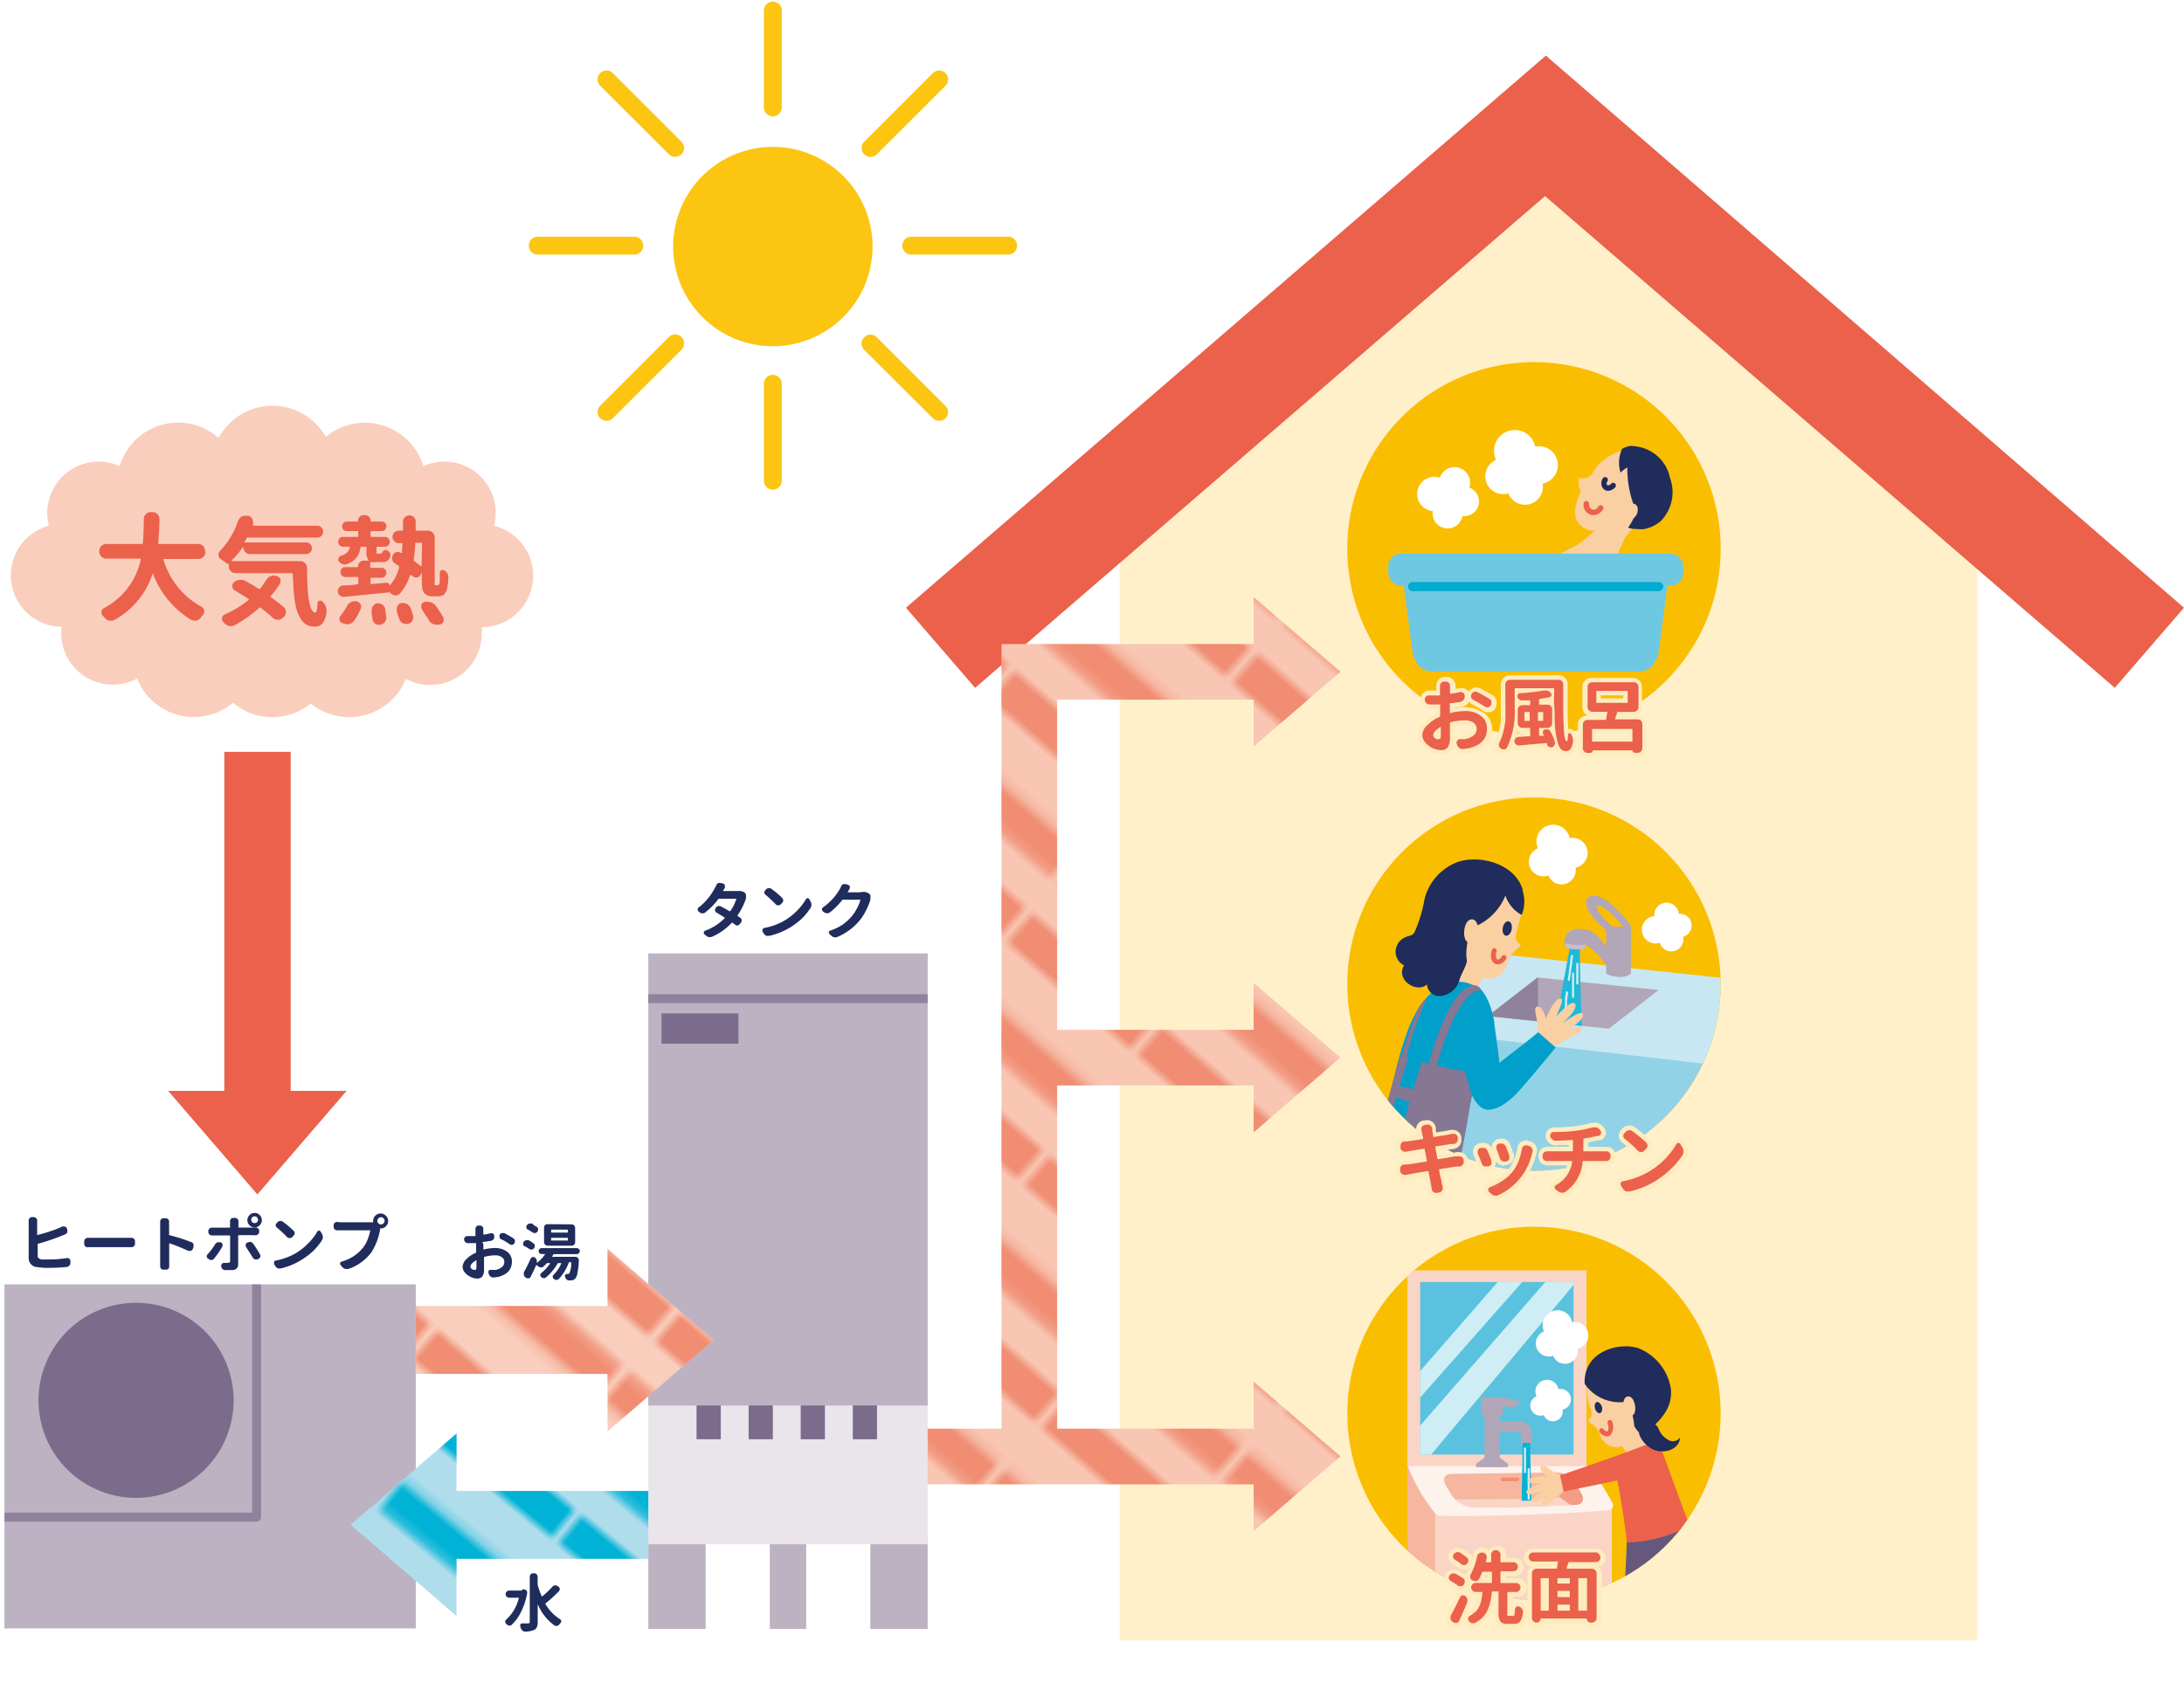 <svg xmlns="http://www.w3.org/2000/svg" xmlns:xlink="http://www.w3.org/1999/xlink" viewBox="0 0 244.47 189.62" width="700" height="544"><defs><style>.cls-1,.cls-2,.cls-4{fill:none;}.cls-2{stroke:#00b3d6;}.cls-2,.cls-4{stroke-miterlimit:10;stroke-width:4px;}.cls-3{clip-path:url(#clip-path);}.cls-4{stroke:#f08d73;}.cls-5{fill:#fff0ca;}.cls-6{fill:#eb614b;}.cls-7{fill:#f8c6b3;}.cls-8{fill:url(#新規パターンスウォッチ_11);}.cls-9{fill:#bcb2c2;}.cls-10{fill:#e9e5eb;}.cls-11{clip-path:url(#clip-path-2);}.cls-12{fill:#90829c;}.cls-13{fill:#7b6c8c;}.cls-14{clip-path:url(#clip-path-3);}.cls-15{fill:#afddec;}.cls-16{fill:url(#新規パターンスウォッチ_10);}.cls-17{fill:#f9cebd;}.cls-18{fill:url(#新規パターンスウォッチ_11-3);}.cls-19{fill:#fbc512;}.cls-20{fill:#fabe00;}.cls-21{fill:#facfa1;}.cls-22{fill:#1f2c5c;}.cls-23{fill:#6fc8e1;}.cls-24{fill:#00aad0;}.cls-25,.cls-42{fill:#fff;}.cls-26{clip-path:url(#clip-path-4);}.cls-27{fill:#91d2e7;}.cls-28{fill:#c8e7f2;}.cls-29{fill:#b2a6b9;}.cls-30{fill:#1fb9d9;}.cls-31{fill:#d4ecf5;}.cls-32{fill:#c7bfcc;}.cls-33{fill:#00a0ca;}.cls-34{fill:#867794;}.cls-35{clip-path:url(#clip-path-5);}.cls-36{fill:#f6b6a0;}.cls-37{fill:#fad5c6;}.cls-38{fill:#fef2ed;}.cls-39{fill:#f08d73;}.cls-40{fill:#f29d84;}.cls-41{fill:#5ac2de;}.cls-42{opacity:0.7;}.cls-43{fill:#00b3d6;}.cls-44{fill:#66587d;}.cls-45{fill:#feecbf;}</style><clipPath id="clip-path"><rect class="cls-1" width="17.01" height="17.01"/></clipPath><pattern id="新規パターンスウォッチ_11" data-name="新規パターンスウォッチ 11" width="17.01" height="17.01" patternTransform="translate(73.78 -26.16) rotate(40.92) scale(1.07)" patternUnits="userSpaceOnUse" viewBox="0 0 17.01 17.01"><rect class="cls-1" width="17.01" height="17.01"/><g class="cls-3"><line class="cls-4" x1="0.03" y1="4.75" x2="17.04" y2="4.75"/><line class="cls-4" x1="0.03" y1="12.98" x2="17.04" y2="12.98"/></g></pattern><clipPath id="clip-path-2"><rect class="cls-1" x="72.57" y="106.57" width="31.27" height="50.61"/></clipPath><clipPath id="clip-path-3"><rect class="cls-1" x="0.5" y="143.62" width="46.04" height="38.52"/></clipPath><pattern id="新規パターンスウォッチ_10" data-name="新規パターンスウォッチ 10" width="17.01" height="17.01" patternTransform="matrix(0.77, 0.63, -0.63, 0.77, 6.48, 14.85)" patternUnits="userSpaceOnUse" viewBox="0 0 17.01 17.01"><rect class="cls-1" width="17.01" height="17.01"/><line class="cls-2" x1="0.03" y1="4.75" x2="17.04" y2="4.75"/><line class="cls-2" x1="0.03" y1="12.98" x2="17.04" y2="12.98"/></pattern><pattern id="新規パターンスウォッチ_11-3" data-name="新規パターンスウォッチ 11" width="17.01" height="17.01" patternTransform="translate(-80.7 32.1) rotate(-139.08) scale(1.07)" patternUnits="userSpaceOnUse" viewBox="0 0 17.01 17.01"><rect class="cls-1" width="17.01" height="17.01"/><g class="cls-3"><line class="cls-4" x1="0.03" y1="4.75" x2="17.04" y2="4.75"/><line class="cls-4" x1="0.03" y1="12.98" x2="17.04" y2="12.98"/></g></pattern><clipPath id="clip-path-4"><path class="cls-1" d="M192.61,110a20.9,20.9,0,1,1-20.9-20.9A20.91,20.91,0,0,1,192.61,110Z"/></clipPath><clipPath id="clip-path-5"><path class="cls-1" d="M192.61,158.06a20.9,20.9,0,1,1-20.9-20.9A20.91,20.91,0,0,1,192.61,158.06Z"/></clipPath></defs><title>e01</title><g id="レイヤー_2" data-name="レイヤー 2"><g id="イラスト"><polygon class="cls-5" points="221.33 183.49 125.33 183.49 125.33 51.77 172.94 17.77 221.33 51.77 221.33 183.49"/><polygon class="cls-6" points="244.47 67.86 173.04 6.04 101.41 67.86 109.15 76.83 172.95 21.77 236.72 76.83 244.47 67.86"/><rect class="cls-7" x="112.11" y="71.93" width="29.21" height="6.22"/><rect class="cls-7" x="112.11" y="76.83" width="6.22" height="87.16"/><polygon class="cls-7" points="140.33 66.67 150.04 75.03 140.33 83.39 140.33 66.67"/><rect class="cls-7" x="112.11" y="115.12" width="29.21" height="6.22"/><polygon class="cls-7" points="140.33 109.86 150.04 118.22 140.33 126.59 140.33 109.86"/><rect class="cls-7" x="90.75" y="159.78" width="50.58" height="6.22"/><polygon class="cls-7" points="140.33 154.52 150.04 162.88 140.33 171.24 140.33 154.52"/><polygon class="cls-8" points="150.04 118.22 140.33 109.86 140.33 115.12 118.33 115.12 118.33 78.15 140.33 78.15 140.33 83.39 150.04 75.03 140.33 66.67 140.33 71.93 112.11 71.93 112.11 76.83 112.11 78.15 112.11 115.12 112.11 121.34 112.11 159.78 90.75 159.78 90.75 166 140.33 166 140.33 171.24 150.04 162.88 140.33 154.52 140.33 159.78 118.33 159.78 118.33 121.34 140.33 121.34 140.33 126.59 150.04 118.22"/><rect class="cls-9" x="72.57" y="171.88" width="6.42" height="10.32"/><rect class="cls-9" x="97.42" y="171.88" width="6.42" height="10.32"/><rect class="cls-9" x="86.17" y="171.88" width="4.07" height="10.32"/><rect class="cls-10" x="72.57" y="106.57" width="31.27" height="66.15"/><rect class="cls-9" x="72.57" y="106.57" width="31.27" height="50.61"/><g class="cls-11"><path class="cls-12" d="M103.84,112.13H72.12a.5.5,0,0,1-.5-.5.5.5,0,0,1,.5-.5h31.72a.5.5,0,0,1,.5.5A.51.51,0,0,1,103.84,112.13Z"/></g><rect class="cls-13" x="74.05" y="113.28" width="8.61" height="3.39"/><rect class="cls-13" x="77.97" y="157.17" width="2.71" height="3.79"/><rect class="cls-13" x="83.8" y="157.17" width="2.71" height="3.79"/><rect class="cls-13" x="89.63" y="157.17" width="2.71" height="3.79"/><rect class="cls-13" x="95.46" y="157.17" width="2.71" height="3.79"/><rect class="cls-9" x="0.5" y="143.62" width="46.04" height="38.52"/><g class="cls-14"><path class="cls-12" d="M28.72,170.18H.5a.5.5,0,0,1,0-1H28.22V140a.51.51,0,0,1,.5-.5.5.5,0,0,1,.5.5v29.67A.5.5,0,0,1,28.72,170.18Z"/></g><path class="cls-13" d="M26.15,156.6a10.92,10.92,0,1,1-10.92-10.92A10.92,10.92,0,0,1,26.15,156.6Z"/><rect class="cls-15" x="49.88" y="166.75" width="22.69" height="7.6"/><polygon class="cls-15" points="51.1 160.32 39.24 170.53 51.1 180.74 51.1 160.32"/><polygon class="cls-16" points="72.57 166.75 51.1 166.75 51.1 160.32 39.24 170.53 51.1 180.74 51.1 174.34 72.57 174.34 72.57 166.75"/><rect class="cls-17" x="46.54" y="146.04" width="22.69" height="7.6"/><polygon class="cls-17" points="68.01 160.07 79.87 149.85 68.01 139.64 68.01 160.07"/><polygon class="cls-18" points="46.54 153.64 68.01 153.64 68.01 160.07 79.87 149.85 68.01 139.64 68.01 146.04 46.54 146.04 46.54 153.64"/><path class="cls-19" d="M97.67,27.42A11.16,11.16,0,1,1,86.51,16.26,11.16,11.16,0,0,1,97.67,27.42Z"/><path class="cls-19" d="M86.51,12.85a1,1,0,0,1-1-1V1a1,1,0,0,1,2,0V11.85A1,1,0,0,1,86.51,12.85Z"/><path class="cls-19" d="M86.51,54.64a1,1,0,0,1-1-1V42.79a1,1,0,0,1,2,0V53.64A1,1,0,0,1,86.51,54.64Z"/><path class="cls-19" d="M112.83,28.32H102a1,1,0,0,1,0-2h10.85a1,1,0,0,1,0,2Z"/><path class="cls-19" d="M71,28.32H60.19a1,1,0,0,1,0-2H71a1,1,0,0,1,0,2Z"/><path class="cls-19" d="M97.45,17.38a1,1,0,0,1-.71-.29,1,1,0,0,1,0-1.41L104.42,8a1,1,0,0,1,1.41,0,1,1,0,0,1,0,1.42l-7.68,7.67A1,1,0,0,1,97.45,17.38Z"/><path class="cls-19" d="M67.9,46.93a1,1,0,0,1-.71-.29,1,1,0,0,1,0-1.41l7.68-7.68a1,1,0,0,1,1.41,0,1,1,0,0,1,0,1.42L68.6,46.64A1,1,0,0,1,67.9,46.93Z"/><path class="cls-19" d="M105.12,46.93a1,1,0,0,1-.7-.29L96.74,39a1,1,0,0,1,0-1.42,1,1,0,0,1,1.41,0l7.68,7.68a1,1,0,0,1,0,1.41A1,1,0,0,1,105.12,46.93Z"/><path class="cls-19" d="M75.57,17.38a1,1,0,0,1-.7-.29L67.19,9.42a1,1,0,0,1,0-1.42A1,1,0,0,1,68.6,8l7.68,7.68a1,1,0,0,1,0,1.41A1,1,0,0,1,75.57,17.38Z"/><path class="cls-20" d="M192.61,61.27a20.9,20.9,0,1,1-20.9-20.91A20.9,20.9,0,0,1,192.61,61.27Z"/><path class="cls-21" d="M175.18,64.15c1.36.11,3.59.1,4.76-.71.84-.59,1.43-2.28,1.85-3.18s1.49-1.59,1.55-2.66a6.5,6.5,0,0,0-3.91.95c-1.1.75-2,1.77-3.15,2.42-.73.41-1.49.76-2.23,1.14-.34.17-1.23.49-1.37.9C172.36,64,174.64,64.11,175.18,64.15Z"/><path class="cls-22" d="M186.93,53.31a4.63,4.63,0,0,1-1,4.82,4.05,4.05,0,0,1-2,.94c-.09,0-1.88,0-1.64-.26a5.6,5.6,0,0,0,1.08-3.31c0-1.84-.63-3.88-.48-5.72A4.42,4.42,0,0,1,186.93,53.31Z"/><path class="cls-21" d="M180.08,58.91c-2.81,1.1-3.62-.9-3.62-.9-.55-1.28.51-3.17.51-3.17a2.09,2.09,0,0,1-.22-1.54,1.37,1.37,0,0,0,1.5-.45c1-2.11,3.73-2.72,3.75-2.72,1.39-.3,2,1.11,2.09,2.21A6.68,6.68,0,0,1,180.08,58.91Z"/><path class="cls-22" d="M180,54.77h0a.8.8,0,0,1-.59-.3,1,1,0,0,1,0-1.09.31.31,0,0,1,.43-.1.31.31,0,0,1,.09.42.42.42,0,0,0-.07.38.21.21,0,0,0,.15.08.56.56,0,0,0,.35-.2.3.3,0,0,1,.43,0,.31.31,0,0,1,0,.43A1.17,1.17,0,0,1,180,54.77Z"/><path class="cls-22" d="M181.57,50.07a3.72,3.72,0,0,0-.17,2.66,3.31,3.31,0,0,1,.76-.58,11.93,11.93,0,0,0,.79,4.41s1.09,1.37,1.7-1.7C184.65,54.86,185,48.23,181.57,50.07Z"/><path class="cls-21" d="M183.26,57.28c-.23.79-1.6,1.27-1.89.25C181,56.18,183.8,55.44,183.26,57.28Z"/><path class="cls-6" d="M178.38,57.49a1,1,0,0,1-.4-.07,1.16,1.16,0,0,1-.71-1.25.3.3,0,0,1,.35-.25.31.31,0,0,1,.26.35.53.53,0,0,0,.33.58c.25.1.5,0,.71-.33a.3.3,0,0,1,.42-.09.31.31,0,0,1,.09.42A1.28,1.28,0,0,1,178.38,57.49Z"/><path class="cls-23" d="M183.48,75c2,0,2.22-2.41,2.22-2.41l1.08-8.18H157l1.08,8.18S158.3,75,160.33,75Z"/><rect class="cls-23" x="155.4" y="61.8" width="33.02" height="3.57" rx="1.37"/><path class="cls-24" d="M185.68,66H158.13a.51.51,0,0,1-.51-.51.5.5,0,0,1,.51-.5h27.55a.5.5,0,0,1,.51.5A.51.51,0,0,1,185.68,66Z"/><path class="cls-25" d="M162.37,54.49a1.92,1.92,0,1,1-3.63,1.27,1.92,1.92,0,1,1,3.63-1.27Z"/><path class="cls-25" d="M163.62,56.72a1.68,1.68,0,1,1-2.14-1A1.67,1.67,0,0,1,163.62,56.72Z"/><path class="cls-25" d="M164.46,53.29a1.74,1.74,0,1,1-2.22-1.07A1.74,1.74,0,0,1,164.46,53.29Z"/><path class="cls-25" d="M165.46,55.41a1.64,1.64,0,1,1-2.08-1A1.63,1.63,0,0,1,165.46,55.41Z"/><path class="cls-25" d="M171.33,51.81a2.33,2.33,0,1,1-.25-3.29A2.33,2.33,0,0,1,171.33,51.81Z"/><path class="cls-25" d="M169.75,54.47a2,2,0,1,1-.21-2.87A2,2,0,0,1,169.75,54.47Z"/><path class="cls-25" d="M173.86,53.28a2.11,2.11,0,1,1-.22-3A2.12,2.12,0,0,1,173.86,53.28Z"/><path class="cls-25" d="M172.24,55.61a2,2,0,1,1-.22-2.79A2,2,0,0,1,172.24,55.61Z"/><g class="cls-26"><path class="cls-20" d="M195.28,111.15a23.57,23.57,0,1,1-23.57-23.57A23.57,23.57,0,0,1,195.28,111.15Z"/><path class="cls-25" d="M186.43,102.87a1.53,1.53,0,1,1-2.16-.07A1.53,1.53,0,0,1,186.43,102.87Z"/><path class="cls-25" d="M188.06,104.08a1.34,1.34,0,1,1-1.89-.06A1.33,1.33,0,0,1,188.06,104.08Z"/><path class="cls-25" d="M187.56,101.32a1.38,1.38,0,1,1-1.95-.06A1.38,1.38,0,0,1,187.56,101.32Z"/><path class="cls-25" d="M189,102.54a1.3,1.3,0,1,1-1.83-.05A1.29,1.29,0,0,1,189,102.54Z"/><path class="cls-25" d="M175.28,95.24a1.87,1.87,0,1,1-.2-2.64A1.87,1.87,0,0,1,175.28,95.24Z"/><path class="cls-25" d="M174,97.37a1.63,1.63,0,1,1-.17-2.3A1.63,1.63,0,0,1,174,97.37Z"/><path class="cls-25" d="M177.3,96.41a1.69,1.69,0,1,1-.18-2.38A1.68,1.68,0,0,1,177.3,96.41Z"/><path class="cls-25" d="M176,98.28a1.59,1.59,0,1,1-.17-2.24A1.58,1.58,0,0,1,176,98.28Z"/><polygon class="cls-27" points="192.31 132.15 162.12 132.35 161.59 114.97 192.31 114.99 192.31 132.15"/><polygon class="cls-28" points="192.31 119.09 159.5 115.32 163.88 106.22 199.62 110.04 192.31 119.09"/><polygon class="cls-29" points="180.09 114.99 166.55 113.58 172.11 109.26 185.66 110.66 180.09 114.99"/><polygon class="cls-12" points="172.16 114.17 172.16 109.26 172.11 109.26 166.55 113.58 172.16 114.17"/><path class="cls-30" d="M175.77,105.63s-.75,4.13-1.62,8.74l2.92.32s-.29-6.7-.21-8.89Z"/><path class="cls-31" d="M175.16,114h0a.11.11,0,0,1-.11-.13c0-.2,0-.5.06-.8s.05-.74.07-1l0-.23c0-.31.06-.63.1-.94a.12.12,0,0,1,.14-.1.13.13,0,0,1,.1.13c0,.31-.08.63-.11.93l0,.24c0,.24,0,.61-.08,1s0,.61-.06.82A.1.1,0,0,1,175.16,114Z"/><path class="cls-29" d="M182.56,108.8c-.75.76-2.55.26-2.78,0v-5.25l1.2,0c1,0,1.58,0,1.58,0Z"/><path class="cls-29" d="M180.44,104.42a.42.42,0,0,1-.3-.12c-.91-.81-3.09-2.7-2.5-3.8a.77.77,0,0,1,.53-.39c.54-.12,1.27.2,2.24,1a13,13,0,0,1,2.08,2.27.44.44,0,0,1-.12.62c-.21.14-.35,0-.49-.19a12.27,12.27,0,0,0-2-2.11c-.17-.14-.92-.66-1.14-.44-.06.06,0,.16,0,.22a3.45,3.45,0,0,0,.63,1,13.41,13.41,0,0,0,1.28,1.21.44.44,0,0,1,0,.63C180.56,104.48,180.56,104.42,180.44,104.42Z"/><path class="cls-29" d="M177.48,105.52A10.74,10.74,0,0,1,179.9,108l1.1-.77-2-2.41a2.9,2.9,0,0,0-1-.78,2.44,2.44,0,0,0-1.23-.2,1.44,1.44,0,0,0-1.5,2.07,4.63,4.63,0,0,0,2.05.13A.74.74,0,0,0,177.48,105.52Z"/><path class="cls-32" d="M175.19,105.41c0,.12.09.37.13.51a4.63,4.63,0,0,0,2.05.13.68.68,0,0,0,.11-.49A5.25,5.25,0,0,1,175.19,105.41Z"/><path class="cls-31" d="M175.59,109.63h0a.11.11,0,0,1-.1-.13l.1-.7c.05-.42.11-.84.18-1.28l0-.15c0-.17.06-.37.08-.54a.11.11,0,0,1,.12-.11.12.12,0,0,1,.11.13c0,.18-.05.38-.08.56l0,.14c-.07.44-.12.86-.18,1.29l-.1.69A.11.11,0,0,1,175.59,109.63Z"/><path class="cls-31" d="M176.08,111.55h0a.12.12,0,0,1-.11-.12c0-.45,0-.89,0-1.35v-.86c0-.15,0-.29,0-.4a.11.11,0,0,1,.11-.11.11.11,0,0,1,.12.11c0,.11,0,.26,0,.4v.87c0,.45,0,.89,0,1.34A.12.12,0,0,1,176.08,111.55Z"/><path class="cls-31" d="M176.56,110.05a.12.12,0,0,1-.12-.12v-2.19a.12.12,0,0,1,.12-.12.12.12,0,0,1,.12.12v2.19A.12.12,0,0,1,176.56,110.05Z"/><path class="cls-21" d="M165.35,110.36c-.29.53-.2.66-.75.38a6.08,6.08,0,0,1-1.75-1.14c-.12-.13.76-1.29,1.29-2.25s1.35.09,1.87.73S165.72,109.66,165.35,110.36Z"/><path class="cls-33" d="M157.68,114.92a42,42,0,0,0-1.69,5.84c-.35,1.35-.6,2.74-.85,4.11-.55,3.06-.89,3.46-.27,3.7a18.59,18.59,0,0,0,3,.69c1.3.23,4.44.58,4.84.58s.49,0,.63-.09,1-5,1-5.34c.93-3.89,1.24-6.45,1.95-10.39.41-2.32-.86-4.74-3.69-4.2C160,110.31,158.62,112.64,157.68,114.92Z"/><path class="cls-34" d="M159.8,111.41a37.35,37.35,0,0,0-2.38,6.81h-.61s1.42-4.4,2.13-5.84Z"/><path class="cls-34" d="M156.65,118.12l1,.1s-2.15,6.83-2.42,8.46l-.79-.32,2.25-8.32"/><path class="cls-34" d="M156.29,121.32c.57.19,2.34.54,2.34.54l-.52,1.5-2.07-.81Z"/><path class="cls-34" d="M163.27,130.18c-.27.38-5.84-2.73-6.48-2.88a71.37,71.37,0,0,1,2.39-8.58c2.22.58,5.15,1.21,5.95,1.06C164.83,122.3,163.51,129.84,163.27,130.18Z"/><path class="cls-33" d="M167.27,114.33c.28,2.54.83,5,.63,7.57-.08,1-.61,2.77-2.06,1.93a3.84,3.84,0,0,1-1.32-2.15,31,31,0,0,1-1.32-6.54c-.18-1.44-.81-4.44,1.26-5C166.11,109.69,167.12,113,167.27,114.33Z"/><path class="cls-22" d="M170.46,99.49c-.9-3.22-5.41-4.09-7.68-3a6,6,0,0,0-3.31,3.94,16,16,0,0,1-1.1,3.68c-.26.54-.59.42-1.05.64a1.76,1.76,0,0,0-1,1.06,1.68,1.68,0,0,0,.85,2.09c-1,1.69,1.52,3.17,2.56,2.13a1.4,1.4,0,0,0,1.58,1.3,2.53,2.53,0,0,0,2.09-1.9c.28-.94,1.24-1.91,1-4.44a3.58,3.58,0,0,1,1.15-3L169,99Z"/><path class="cls-21" d="M169.83,103.87c-.17.7-.36,1.3.39,1.68-.1.36-.47.54-.72.79a3.39,3.39,0,0,0-.8,1.43,2.2,2.2,0,0,1-3.82.84c-1.07-1.08-.74-2.54-.51-4a7.51,7.51,0,0,1,2.48-4.68c1.09-.79,2-1.07,3-.18C171,100.83,170.1,102.66,169.83,103.87Z"/><path class="cls-22" d="M169.21,103.87c-.09.44-.37.76-.65.71s-.42-.45-.34-.9.37-.76.65-.71S169.29,103.42,169.21,103.87Z"/><path class="cls-6" d="M167.67,107.79a.72.72,0,0,1-.53-.23c-.41-.41-.2-1.17-.13-1.4a.27.27,0,0,1,.34-.17.27.27,0,0,1,.18.34,1.06,1.06,0,0,0,0,.85.18.18,0,0,0,.19.06.59.59,0,0,0,.38-.33.27.27,0,0,1,.36-.14.26.26,0,0,1,.14.35,1.12,1.12,0,0,1-.78.65Z"/><path class="cls-22" d="M168.79,99.21a6.31,6.31,0,0,1-3.57,4.29,16.9,16.9,0,0,1-1.41-1.26l3.42-3.79,1.46.07Z"/><path class="cls-22" d="M168.32,99.05a3.84,3.84,0,0,0,2,3.2,2.84,2.84,0,0,0,.2-.58,4,4,0,0,0-.29-2.65c-.19-.4-1.31-1.31-1.73-.67A1.33,1.33,0,0,0,168.32,99.05Z"/><path class="cls-21" d="M164.38,105.33c1.42.34,1.42-3,.16-2.54C163.78,103.08,163.63,105.15,164.38,105.33Z"/><path class="cls-21" d="M176,115.86c-1.52.81-1.86,1.21-2.36,1s-1.43-.8-1.5-1.29a5.27,5.27,0,0,1,0-.68,6.35,6.35,0,0,0-.12-.86c0-.21-.33-1.32-.06-1.47s.79.07,1.08,1.3a7.57,7.57,0,0,1,.83-1.57c.22-.31.57-.8.89-.65s-.38,1.51-.6,2c.26-.23,1.79-2,2.15-1.43s-1.12,1.89-1.38,2.17c.21-.15,2.08-1.58,2.26-1s-1.41,1.57-1.74,1.78c.2-.07,1.5-.59,1.62-.26S176.23,115.75,176,115.86Z"/><path class="cls-33" d="M174.14,117.1c-.7.84-3.94,4.8-4.77,5.54-1,.89-2.77,2.2-3.94.8-1.31-1.58.1-2.57,1.24-3.64s4.52-3.51,5.51-4.42Z"/><path class="cls-34" d="M160.38,119.43l-.13,0a.46.46,0,0,1-.32-.58c1.44-5,3.12-8.36,4.93-8.7a.88.88,0,0,1,.95.51,2.36,2.36,0,0,0-.83.24c-.8.44-2.39,2.08-4.15,8.21A.48.48,0,0,1,160.38,119.43Z"/></g><g class="cls-35"><path class="cls-20" d="M195.28,159.75a23.57,23.57,0,1,1-23.57-23.57A23.57,23.57,0,0,1,195.28,159.75Z"/><polygon class="cls-36" points="157.53 163.97 157.6 179.69 161.66 183.27 161.66 168.4 157.53 163.97"/><polygon class="cls-37" points="160.64 169.25 160.64 189.62 180.42 187.73 180.42 168.38 160.64 169.25"/><path class="cls-38" d="M161.41,169.52c2.16.1,11.7-.05,18.54-.6,0,0,.81-.11.58-.74a20.5,20.5,0,0,0-3.43-4.85l-19.57.46a19.63,19.63,0,0,0,2.92,5.23A1.06,1.06,0,0,0,161.41,169.52Z"/><path class="cls-36" d="M176.94,166.91c.47.76.23,1.36-.52,1.39-5.68.26-10.48.41-11.84.23a3.23,3.23,0,0,1-2.14-1.41l-.55-.89c-.46-.75-.23-1.37.52-1.39l11.77-.16C175.48,164.66,176.33,165.93,176.94,166.91Z"/><path class="cls-39" d="M170.05,165.44a.21.21,0,0,1-.21.22H168.2a.21.21,0,0,1-.21-.21h0a.21.21,0,0,1,.21-.21l1.64,0a.21.21,0,0,1,.21.21Z"/><path class="cls-40" d="M174.6,167.46c.69.49.67.92,1.82.84.75-.05,1-.63.52-1.39s-1.27-2-2.34-2.18Z"/><path class="cls-37" d="M164.58,168.53c1.31.17,5.83,0,11.25-.2l-1.23-.87c-2.17.19-9.42.26-11.7.21A2.91,2.91,0,0,0,164.58,168.53Z"/><rect class="cls-37" x="157.54" y="142.05" width="20.05" height="21.92"/><rect class="cls-41" x="158.97" y="143.35" width="17.17" height="19.32"/><polygon class="cls-42" points="158.97 153.32 158.97 156.29 170.4 143.35 167.65 143.35 158.97 153.32"/><polygon class="cls-42" points="176.15 143.67 176.15 143.35 172.98 143.35 158.97 159.43 158.97 162.67 160.2 162.67 176.15 143.67"/><polygon class="cls-43" points="171.41 167.82 170.33 167.85 170.46 161.03 171.26 161.06 171.41 167.82"/><path class="cls-31" d="M170.69,164.75h0a.11.11,0,0,1-.11-.12c0-.41,0-.82,0-1.23l0-1V162a.12.12,0,1,1,.24,0c0,.11,0,.25,0,.39v1c0,.41,0,.81,0,1.22A.12.12,0,0,1,170.69,164.75Z"/><path class="cls-31" d="M171.11,167.73a.11.11,0,0,1-.11-.12c0-.38,0-1.1,0-1.8s0-1.31,0-1.5a.12.12,0,0,1,.11-.12.12.12,0,0,1,.13.11c0,.2,0,.84,0,1.51s0,1.42,0,1.8a.12.12,0,0,1-.11.12Z"/><rect class="cls-29" x="166.18" y="158.04" width="1.69" height="4.98"/><path class="cls-29" d="M171.46,161.37h-1.22v-1.12a.55.55,0,0,0-.34-.1h-2.26v-1.22h2.21a1.68,1.68,0,0,1,1.16.36,1.28,1.28,0,0,1,.44.92Z"/><rect class="cls-29" x="165.82" y="156.26" width="2.4" height="1.99"/><path class="cls-29" d="M170.11,156.87l-.54.49a.43.43,0,0,1-.31.07l-2.4-.36,1.35-.81,1.75.4S170.18,156.7,170.11,156.87Z"/><polygon class="cls-29" points="167.77 162.93 166.28 162.93 165.23 163.72 165.23 164.09 168.81 164.09 168.81 163.72 167.77 162.93"/><path class="cls-21" d="M182.13,162.57c.27.43.2.55.64.28a6.13,6.13,0,0,0,1.66-1,8.55,8.55,0,0,0-1.15-2c-.52-.82-1.42.34-1.82.9S181.78,162,182.13,162.57Z"/><path class="cls-21" d="M173.68,167.86c1.08-.85,1.47-1,1.49-1.4s-.15-1.3-.48-1.5a3.13,3.13,0,0,0-.51-.19,4.05,4.05,0,0,1-.59-.36c-.15-.09-.86-.65-1.06-.5s-.2.6.62,1.19a6.64,6.64,0,0,0-1.42.12c-.29.06-.76.17-.74.45s1.21.19,1.62.17c-.26.13-2,.69-1.73,1.13s1.73-.23,2-.33c-.18.11-1.8,1-1.45,1.33s1.59-.54,1.84-.72c-.11.13-.9.92-.7,1.11S173.55,168,173.68,167.86Z"/><path class="cls-44" d="M182.08,172.21c.09,0-.37,8.28-.52,11.37l11.35-3.89s-2.11-5.62-3.78-9.07Z"/><path class="cls-6" d="M174.63,165s6.68-2.25,9.45-3.36a1.82,1.82,0,0,1,2.1,1s1.6,4.43,2.95,8a15.37,15.37,0,0,1-7,1.87s-.67-5.15-1.1-6.94l-6,1.25Z"/><path class="cls-22" d="M177.38,154.75c-.15-3.85,4.24-4.74,6.2-3.91a5.87,5.87,0,0,1,3.45,4.47,4,4,0,0,1-.59,2.58,6.19,6.19,0,0,1-2.8,2.46,2.75,2.75,0,0,1-1-2.3,3,3,0,0,0-1.12-2.49l-2.9-1.26Z"/><path class="cls-21" d="M178,157.36c.18.58.37,1.07-.24,1.43.1.3.42.43.65.63a3,3,0,0,1,.74,1.15,1.85,1.85,0,0,0,3.25.52c.83-1,.49-2.17.22-3.35a6.25,6.25,0,0,0-2.31-3.79c-1-.61-1.87-.79-2.38.17A4.43,4.43,0,0,0,178,157.36Z"/><path class="cls-6" d="M179.88,160.64h0a1.14,1.14,0,0,1-.77-.41.28.28,0,1,1,.41-.37.65.65,0,0,0,.36.23h0a.08.08,0,0,0,.06,0,1.12,1.12,0,0,0,0-.94.27.27,0,1,1,.53-.14,1.55,1.55,0,0,1-.17,1.45A.6.6,0,0,1,179.88,160.64Z"/><path class="cls-22" d="M179.31,157.3c.09.34,0,.67-.21.73s-.46-.18-.56-.52,0-.67.21-.72S179.21,157,179.31,157.3Z"/><path class="cls-22" d="M177.4,154.78a4.76,4.76,0,0,0,4.49,2,15.06,15.06,0,0,0,1.12-1.14s-3.06-3-3.06-3l-1.22.13Z"/><path class="cls-21" d="M182.68,158.31c-1.16.36-1.34-2.46-.25-2.12C183.07,156.39,183.31,158.12,182.68,158.31Z"/><path class="cls-22" d="M184.54,159a1.28,1.28,0,0,1,1.13.82,2.4,2.4,0,0,0,1.15,1.26,1,1,0,0,0,1.25-.32c-.11,1.44-1.92,1.88-3.06,1.33a3.15,3.15,0,0,1-1.45-1.5,1.32,1.32,0,0,1,.1-1.19A.92.92,0,0,1,184.54,159Z"/><path class="cls-25" d="M174.16,156.45a1.3,1.3,0,1,1-.14-1.83A1.3,1.3,0,0,1,174.16,156.45Z"/><path class="cls-25" d="M173.28,157.93a1.13,1.13,0,1,1-.12-1.6A1.13,1.13,0,0,1,173.28,157.93Z"/><path class="cls-25" d="M175.56,157.26a1.17,1.17,0,1,1-.12-1.65A1.17,1.17,0,0,1,175.56,157.26Z"/><path class="cls-25" d="M174.66,158.56a1.1,1.1,0,1,1-.12-1.55A1.09,1.09,0,0,1,174.66,158.56Z"/><path class="cls-25" d="M175.61,149.28a1.67,1.67,0,1,1-.17-2.36A1.68,1.68,0,0,1,175.61,149.28Z"/><path class="cls-25" d="M174.48,151.19a1.46,1.46,0,1,1-.15-2.06A1.46,1.46,0,0,1,174.48,151.19Z"/><path class="cls-25" d="M177.43,150.33a1.51,1.51,0,1,1-.16-2.13A1.51,1.51,0,0,1,177.43,150.33Z"/><path class="cls-25" d="M176.27,152a1.43,1.43,0,1,1-.16-2A1.42,1.42,0,0,1,176.27,152Z"/></g><polygon class="cls-6" points="32.54 121.95 32.54 84 25.11 84 25.11 121.95 18.82 121.95 28.81 133.55 38.8 121.95 32.54 121.95"/><path class="cls-17" d="M55.31,58.69a5.58,5.58,0,0,0,.18-1.42A5.75,5.75,0,0,0,47.39,52a6.83,6.83,0,0,0-10.92-3.26,6.84,6.84,0,0,0-12,.12A6.82,6.82,0,0,0,13.4,52a5.76,5.76,0,0,0-8.11,5.26,6.07,6.07,0,0,0,.18,1.42A5.76,5.76,0,0,0,6.85,70H6.9a5.49,5.49,0,0,0-.05.7,5.77,5.77,0,0,0,5.77,5.77,5.7,5.7,0,0,0,2.73-.69A6.83,6.83,0,0,0,26.09,78.5a6.81,6.81,0,0,0,8.7.08,6.82,6.82,0,0,0,10.64-2.76,5.77,5.77,0,0,0,8.5-5.08,5.49,5.49,0,0,0,0-.7h0a5.76,5.76,0,0,0,1.38-11.35Z"/><path class="cls-6" d="M23,61.63a.79.79,0,0,1-.77.77H18.35a.09.09,0,0,0-.06,0,.11.11,0,0,0,0,.06,8.93,8.93,0,0,0,4.27,5.3.55.55,0,0,1,.3.41.37.37,0,0,1,0,.12.61.61,0,0,1-.13.36l-.12.13-.12.17a.91.91,0,0,1-.51.35.78.78,0,0,1-.22,0,.87.87,0,0,1-.37-.09,10.27,10.27,0,0,1-4.29-5.22s0,0,0,0a0,0,0,0,0,0,0,9.12,9.12,0,0,1-4.29,5.23.85.85,0,0,1-.38.09l-.21,0a1,1,0,0,1-.52-.36l-.19-.19a.55.55,0,0,1-.15-.38.22.22,0,0,1,0-.08.51.51,0,0,1,.26-.39,8,8,0,0,0,4.14-5.46q0-.09-.06-.09H11.89a.74.74,0,0,1-.54-.23.7.7,0,0,1-.23-.54v-.1a.74.74,0,0,1,.23-.55.73.73,0,0,1,.54-.22h4c.06,0,.09,0,.1-.1.05-.54.09-1.44.11-2.7a.76.76,0,0,1,.24-.55.77.77,0,0,1,.54-.22h.21a.77.77,0,0,1,.76.75,26.67,26.67,0,0,1-.15,2.72c0,.07,0,.1.08.1h4.4a.73.73,0,0,1,.54.22.78.78,0,0,1,.23.55Z"/><path class="cls-6" d="M25.91,62.58a.06.06,0,0,0,0,.06s0,0,0,0h7.69a.75.75,0,0,1,.55.23.77.77,0,0,1,.22.54c0,3.31.32,5,.93,5,.13,0,.21-.36.24-1.07a.29.29,0,0,1,.2-.26.31.31,0,0,1,.33.07,1.4,1.4,0,0,1,.48,1s0,.1,0,.15a2.65,2.65,0,0,1-.43,1.29,1.09,1.09,0,0,1-.93.38,1.78,1.78,0,0,1-.85-.19,1.74,1.74,0,0,1-.62-.59,4.34,4.34,0,0,1-.44-.89A6.29,6.29,0,0,1,33,67.11q-.1-.7-.15-1.41c0-.47-.06-1-.08-1.6,0-.07,0-.11-.09-.11H26.38a.73.73,0,0,1-.54-.22.75.75,0,0,1-.23-.55v-.31h0a.15.15,0,0,1-.21,0l-.69-.5a.56.56,0,0,1-.25-.49.58.58,0,0,1,.18-.43,9,9,0,0,0,2-3.33.9.9,0,0,1,.39-.49.88.88,0,0,1,.42-.11l.17,0,.15,0a.65.65,0,0,1,.46.33.68.68,0,0,1,.09.33.66.66,0,0,1,0,.23,1.09,1.09,0,0,1,0,.17s0,0,0,.06a.06.06,0,0,0,.06,0h7.14a.6.6,0,0,1,.46.19.64.64,0,0,1,.19.47.63.63,0,0,1-.19.47.64.64,0,0,1-.46.19H27.74a.13.13,0,0,0-.14.09l-.26.46a0,0,0,0,0,0,0s0,0,.05,0h6.88a.65.65,0,0,1,0,1.3H28a.74.74,0,0,1-.54-.23.76.76,0,0,1-.23-.54V61h0a0,0,0,0,0,0,0A9.52,9.52,0,0,1,25.91,62.58Zm3.89,2.16a1.08,1.08,0,0,1,.5-.42,1,1,0,0,1,.34-.07.79.79,0,0,1,.29.06l.06,0a.66.66,0,0,1,.41.37.89.89,0,0,1,0,.22.56.56,0,0,1-.09.31,10.13,10.13,0,0,1-1,1.34c-.05.05,0,.09,0,.13a15.84,15.84,0,0,1,1.46,1.12.66.66,0,0,1,.24.52.77.77,0,0,1-.22.54l-.16.14a.76.76,0,0,1-.54.21h0a.87.87,0,0,1-.55-.22c-.35-.32-.8-.7-1.36-1.13a.11.11,0,0,0-.15,0,14.73,14.73,0,0,1-2.72,1.94.87.87,0,0,1-.44.11.65.65,0,0,1-.19,0,1.08,1.08,0,0,1-.56-.31l-.13-.14a.52.52,0,0,1-.14-.35V69a.49.49,0,0,1,.3-.38A12.07,12.07,0,0,0,27.82,67c.05,0,.05-.07,0-.12-.46-.31-1-.62-1.48-.92A.57.57,0,0,1,26,65.5v-.08a.55.55,0,0,1,.18-.41,1.09,1.09,0,0,1,.6-.27H27a1,1,0,0,1,.49.13c.47.26,1,.55,1.48.88.06,0,.11,0,.14,0A8.3,8.3,0,0,0,29.8,64.74Z"/><path class="cls-6" d="M48.8,65.34H49a.16.16,0,0,0,.15-.07,1.13,1.13,0,0,0,.08-.41c0-.19,0-.5,0-.93a.28.28,0,0,1,.16-.26.31.31,0,0,1,.31,0,1.06,1.06,0,0,1,.37.33.77.77,0,0,1,.11.41,4.88,4.88,0,0,1-.13,1.28,1.27,1.27,0,0,1-.36.7,1.16,1.16,0,0,1-.72.19h-.59a1.17,1.17,0,0,1-.86-.32,1.06,1.06,0,0,1-.23-.49,4.82,4.82,0,0,1-.07-1V63.9s0,0,0,0,0,0,0,0l-.14.27a.49.49,0,0,1-.41.3l-.11,0a.57.57,0,0,1-.38-.16L46,64.2c-.05,0-.08,0-.1,0a5.71,5.71,0,0,1-1.15,2.09.58.58,0,0,1-.44.19h-.07a.75.75,0,0,1-.52-.26.36.36,0,0,1-.08-.09h0s0,0,0,0l-5.13.51h-.06a.59.59,0,0,1-.41-.16.58.58,0,0,1-.22-.48.6.6,0,0,1,.16-.42.57.57,0,0,1,.44-.22q.79,0,1.59-.12a.09.09,0,0,0,.1-.1v-.62a.09.09,0,0,0-.1-.1H38.66a.55.55,0,0,1-.55-.55.54.54,0,0,1,.16-.4.53.53,0,0,1,.39-.16H40a.07.07,0,0,0,.08-.08.64.64,0,0,1,.18-.45.66.66,0,0,1,.46-.19h.58s0,0,0,0a0,0,0,0,0,0,0,1.36,1.36,0,0,1-.28-1v-.45c0-.07,0-.1-.09-.1h-.48c-.06,0-.1,0-.1.09a2.4,2.4,0,0,1-.49,1.17,2.34,2.34,0,0,1-1.15.71.41.41,0,0,1-.19,0,.61.61,0,0,1-.25-.06.9.9,0,0,1-.37-.33.35.35,0,0,1,0-.33.32.32,0,0,1,.23-.23,1.76,1.76,0,0,0,.7-.37,1.22,1.22,0,0,0,.33-.6s0,0,0-.06a.06.06,0,0,0-.06,0h-.69a.55.55,0,0,1-.55-.55A.51.51,0,0,1,38,60.1a.54.54,0,0,1,.39-.17H40c.06,0,.1,0,.1-.09v-.47c0-.06,0-.09-.1-.09H38.83a.49.49,0,0,1-.38-.16.49.49,0,0,1-.16-.37.55.55,0,0,1,.54-.54H40a.07.07,0,0,0,.08-.08.62.62,0,0,1,.64-.64h.13a.64.64,0,0,1,.45.18.66.66,0,0,1,.19.46s0,.08.07.08h1.17a.49.49,0,0,1,.37.16.49.49,0,0,1,.16.38.55.55,0,0,1-.53.53H41.57a.08.08,0,0,0-.09.09v.47a.08.08,0,0,0,.09.09h1.51a.54.54,0,0,1,.39.17.51.51,0,0,1,.16.38.55.55,0,0,1-.55.55h-.82c-.07,0-.11,0-.11.1v.45a.49.49,0,0,0,0,.23s.06,0,.13,0h.32a.18.18,0,0,0,.17-.11.41.41,0,0,1,.51-.28.68.68,0,0,1,.34.26.42.42,0,0,1,.07.39.86.86,0,0,1-.32.54,1.1,1.1,0,0,1-.62.14h-.66a2.14,2.14,0,0,1-.56,0c-.06,0-.09,0-.09.07v.48a.08.08,0,0,0,.09.09h1.17a.53.53,0,0,1,.39.16.54.54,0,0,1,.16.4.55.55,0,0,1-.55.55H41.57c-.06,0-.09,0-.09.1v.51c0,.07,0,.1.09.1l.88-.08.8-.07a.32.32,0,0,1,.26.09.3.3,0,0,1,.11.24s0,0,0,0,0,0,0,0a4.86,4.86,0,0,0,1.06-2.06.13.13,0,0,0-.05-.15l-.43-.3a.65.65,0,0,1-.3-.41.75.75,0,0,1,0-.2.8.8,0,0,1,.08-.33.67.67,0,0,1,.4-.32.63.63,0,0,1,.19,0,.56.56,0,0,1,.31.11H45s0,0,0,0c0-.32,0-.65.06-1,0-.07,0-.1-.09-.1h-.33a.67.67,0,0,1-.49-.21.65.65,0,0,1-.21-.49.67.67,0,0,1,.21-.5.7.7,0,0,1,.49-.2H45c.06,0,.1,0,.11-.11,0-.36,0-.66,0-.9a.67.67,0,0,1,.21-.49.73.73,0,0,1,.51-.21.69.69,0,0,1,.51.21.69.69,0,0,1,.19.49c0,.2,0,.5,0,.9,0,.07,0,.11.09.11h1.27a.77.77,0,0,1,.77.77v4.79a3.65,3.65,0,0,0,0,.52A.11.11,0,0,0,48.8,65.34Zm-9.19,4a.94.94,0,0,1-.55.36,1.17,1.17,0,0,1-.26,0,1,1,0,0,1-.41-.1l-.07,0a.52.52,0,0,1-.32-.37.57.57,0,0,1,0-.13.51.51,0,0,1,.13-.35,6.51,6.51,0,0,0,.71-1.08,1,1,0,0,1,.45-.44.76.76,0,0,1,.39-.1.66.66,0,0,1,.23,0h0a.69.69,0,0,1,.45.35.66.66,0,0,1,.06.27.71.71,0,0,1-.06.28A8.09,8.09,0,0,1,39.61,69.37Zm2-1.16v-.09a.65.65,0,0,1,.16-.44.64.64,0,0,1,.48-.28h.09a.75.75,0,0,1,.48.16.73.73,0,0,1,.3.49c0,.29.09.57.12.83V69a.76.76,0,0,1-.18.48.76.76,0,0,1-.52.29h-.16a.6.6,0,0,1-.43-.17.71.71,0,0,1-.26-.51C41.64,68.79,41.61,68.5,41.58,68.21Zm2.81,0a.52.52,0,0,1,0-.21.69.69,0,0,1,.09-.34.6.6,0,0,1,.44-.3l.16,0a1,1,0,0,1,.47.13.86.86,0,0,1,.39.47c.11.3.2.58.28.85a1.5,1.5,0,0,1,0,.2.6.6,0,0,1-.12.36.64.64,0,0,1-.48.33l-.08,0h-.15a.73.73,0,0,1-.42-.14.77.77,0,0,1-.33-.49C44.55,68.77,44.47,68.47,44.39,68.19Zm2.83-7.5c0-.07,0-.1-.09-.1h-.58c-.06,0-.09,0-.1.1a14.15,14.15,0,0,1-.17,1.8.15.15,0,0,0,.07.16c.29.22.56.43.81.64,0,0,0,0,0,0s0,0,0,0Zm0,7.38a.65.65,0,0,1-.09-.32.68.68,0,0,1,0-.19.53.53,0,0,1,.36-.35l.07,0a1.12,1.12,0,0,1,.31,0,.8.8,0,0,1,.34.07,1,1,0,0,1,.54.37c.33.47.59.87.79,1.21a.53.53,0,0,1,.09.3,1,1,0,0,1,0,.23.66.66,0,0,1-.41.37l-.17,0a.78.78,0,0,1-.26,0,.91.91,0,0,1-.35-.07.88.88,0,0,1-.46-.43C47.77,68.89,47.52,68.49,47.23,68.07Z"/><path class="cls-45" d="M161.38,84.29a2.69,2.69,0,0,1-1.14-.26,3,3,0,0,1-1-.75,1.75,1.75,0,0,1-.47-1.17,2,2,0,0,1,.7-1.46,4.62,4.62,0,0,1,1.29-.92v-.54h-.71a1,1,0,0,1-.72-.32,1,1,0,0,1-.29-.73.92.92,0,0,1,.31-.76.94.94,0,0,1,.65-.25l.78,0V76.6a1,1,0,0,1,.24-.67,1,1,0,0,1,.72-.32h.19a1,1,0,0,1,1,1l0,.35.5-.1a.94.94,0,0,1,.22,0,.92.92,0,0,1,.55.19,1,1,0,0,1,.21.21,1,1,0,0,1,.56-.42,1,1,0,0,1,.77.07c.48.25.92.51,1.33.75a1,1,0,0,1,.46.66.71.71,0,0,1,0,.23,1,1,0,0,1-.12.47l0,.08a.94.94,0,0,1-.63.45.89.89,0,0,1-.76-.15,14.12,14.12,0,0,0-1.24-.73.92.92,0,0,1-.33-.29,1.77,1.77,0,0,1-.12.17,1,1,0,0,1-.67.4l-.78.12v.06a4.07,4.07,0,0,1,3.26.52,2.2,2.2,0,0,1,.89,1.82,2.64,2.64,0,0,1-2.34,2.68,5.68,5.68,0,0,1-.72.11h-.13a1.15,1.15,0,0,1-.62-.18,1.25,1.25,0,0,1-.45-.57,1.32,1.32,0,0,1-.2.33A1.34,1.34,0,0,1,161.38,84.29Zm-1.29-2.84a1,1,0,0,0-.32.66.78.78,0,0,0,.23.52,1.9,1.9,0,0,0,.66.49,1.68,1.68,0,0,0,.72.17.39.39,0,0,0,.34-.12,1.34,1.34,0,0,0,.14-.77V82c0-.16,0-.36,0-.61l0-.64a.59.59,0,0,1,.43-.58h-.41l0-.81c0-.33,0-.58,0-.74a.56.56,0,0,1,.51-.56c.42,0,.79-.11,1.1-.16h0l.08-.13a5.07,5.07,0,0,1-1,.23h-.23l-.27-.18-.15-.18,0-.78a1.71,1.71,0,0,1,0-.31l-.17,0,.05.27v1.17l-.57.07a4.14,4.14,0,0,1-.45,0c-.27,0-.53,0-.76,0l.06.57,0-.5h1.1l.52,0,.06.58v.68c0,.24,0,.42,0,.54a.6.6,0,0,1-.37.57l-.21.1h.2l.38.23,0,.31c0,.43,0,.78,0,1a.79.79,0,0,1-.78.89,1.25,1.25,0,0,1-.72-.26.92.92,0,0,1-.43-.77A1,1,0,0,1,160.09,81.45Zm3.53,1.65h0a.24.24,0,0,0,.08.1,3.75,3.75,0,0,0,.69-.08c1.4-.35,1.56-1.14,1.56-1.71a1.19,1.19,0,0,0-.49-1,2,2,0,0,0-.84-.37,2,2,0,0,1,.61.27,1.33,1.33,0,0,1,.57,1.11,1.42,1.42,0,0,1-.55,1.14,2.63,2.63,0,0,1-1.15.5Zm-.8-2v.29c0,.26,0,.47,0,.63v.32a.85.85,0,0,1,.55-.22l.53,0a1.6,1.6,0,0,0,.69-.29.42.42,0,0,0,.17-.36.31.31,0,0,0-.15-.29A2.71,2.71,0,0,0,162.82,81.09Zm2.38-3.35c.47.26.91.52,1.28.77h0A12,12,0,0,0,165.2,77.74Z"/><path class="cls-45" d="M175.26,84.47a1.28,1.28,0,0,1-.9-.37,1.45,1.45,0,0,1-.19-.23,1.13,1.13,0,0,1-.29.15.89.89,0,0,1-.72-.08,1,1,0,0,1-.36-.33l-2.78.23a1.31,1.31,0,0,1-.72-.23l-.06-.06c-.05.09-.09.18-.14.26a.87.87,0,0,1-.68.45l-.15,0a1.06,1.06,0,0,1-.59-.19,1,1,0,0,1-.41-.59.84.84,0,0,1,0-.27,1,1,0,0,1,.14-.49,4.33,4.33,0,0,0,.32-.85,6.94,6.94,0,0,0,.27-1.38c0-.41,0-.9,0-1.45V76.45a1,1,0,0,1,.31-.72,1,1,0,0,1,.71-.3h5.45a1,1,0,0,1,.72.29,1,1,0,0,1,.29.72v1.79c0,1.11,0,2,.05,2.76,0,.16,0,.31,0,.44h.14a.63.63,0,0,1,.53.28,1.84,1.84,0,0,1,.36,1,1.48,1.48,0,0,1,0,.21,3.21,3.21,0,0,1-.26.88A1.15,1.15,0,0,1,175.26,84.47Zm-.37-1.4a1.08,1.08,0,0,0,.17.32c.11.1.23.2.35,0l0-.06A.61.61,0,0,1,174.89,83.07Zm-6.64.14,0,.11a9.08,9.08,0,0,0,.79-4.26V76.49l.51-.06H169l0,2.63c0,.58,0,1.09-.05,1.53a7.59,7.59,0,0,1-.3,1.58,5.22,5.22,0,0,1-.41,1Zm1.56-1.49a1.16,1.16,0,0,1,0,.18h.1l.39,0A.93.93,0,0,1,169.81,81.72Zm4.57-5.28.06.55c0,.78,0,1.38,0,1.81s0,1,.05,1.61v0c0-.63,0-1.36,0-2.2V76.44Z"/><path class="cls-45" d="M177.93,84.67h-.31a1,1,0,0,1-1-1V80.94a1,1,0,0,1,1-1h.12a.84.84,0,0,1-.31-.22,1,1,0,0,1-.3-.71V76.72a1,1,0,0,1,1-1h4.66a1,1,0,0,1,1,1V79a1.06,1.06,0,0,1-.61.93h.14a1,1,0,0,1,1,1v2.71a1,1,0,0,1-1,1H183a.75.75,0,0,1-.55-.22l-.07-.08h-3.83l-.07.08A.76.76,0,0,1,177.93,84.67Zm5.28-1h.15l0-2.72h-.21l.06.55v1.79l-.56.07h-4.89l-.07-.57V81l.57-.06h2.33l-.4-.38.33-1.12A.62.62,0,0,1,181,79h-1l.33.36,0,.27c0,.12-.07.39-.14.81a.56.56,0,0,1-.57.47h-2l0,2.73h.11v-.27l.54,0h4.94Zm-4.5-1.31h3.52v-.42h-3.52ZM182.19,79h.62l0-2.29h-.2l.07.53v1.69Zm-4-2.31,0,2.29h.13l-.07-.55V76.75l.36,0Zm1,1.31h2.51v-.33h-2.51Z"/><path class="cls-6" d="M162.29,79.38v.26s0,0,.07,0a7.17,7.17,0,0,1,1.65-.21,2.84,2.84,0,0,1,1.75.53,1.69,1.69,0,0,1,.69,1.42c0,1.14-.65,1.87-2,2.2l-.65.1h-.08a.61.61,0,0,1-.34-.1.69.69,0,0,1-.27-.34l-.06-.18a.27.27,0,0,1,0-.12.31.31,0,0,1,.07-.2.34.34,0,0,1,.3-.17l.58,0a2.09,2.09,0,0,0,.93-.4.91.91,0,0,0,.36-.75.81.81,0,0,0-.36-.7,1.62,1.62,0,0,0-.95-.25,6.36,6.36,0,0,0-1.62.22s-.06,0-.06.08,0,.38,0,.64,0,.46,0,.62,0,.29,0,.38a1.84,1.84,0,0,1-.25,1.09.9.9,0,0,1-.73.3,2.31,2.31,0,0,1-.93-.21,2.55,2.55,0,0,1-.83-.62,1.3,1.3,0,0,1-.35-.85,1.59,1.59,0,0,1,.55-1.11,4.57,4.57,0,0,1,1.39-.93.1.1,0,0,0,.06-.09c0-.12,0-.31,0-.56v-.68s0-.07-.06-.06h-1.14a.53.53,0,0,1-.37-.17.52.52,0,0,1-.15-.38v0a.41.41,0,0,1,.14-.34.47.47,0,0,1,.32-.12h0l.72,0a4.23,4.23,0,0,0,.45,0s.06,0,.07-.07v-1a.5.5,0,0,1,.12-.33.45.45,0,0,1,.34-.15h.19a.47.47,0,0,1,.35.15.49.49,0,0,1,.12.32v0c0,.1,0,.19,0,.27s0,.35,0,.57c0,0,0,.06.06.05.37-.05.73-.12,1.06-.19h.11a.36.36,0,0,1,.24.09.35.35,0,0,1,.17.3v.08a.59.59,0,0,1-.13.41.57.57,0,0,1-.36.22c-.32.06-.7.11-1.13.16a.08.08,0,0,0-.07.08C162.3,78.82,162.29,79.06,162.29,79.38ZM161,82.59c.19,0,.28-.13.28-.39s0-.59,0-1c0,0,0,0,0,0h0a2.44,2.44,0,0,0-.62.46.76.76,0,0,0-.23.47.46.46,0,0,0,.23.36A.67.67,0,0,0,161,82.59Zm3.91-4.41a.57.57,0,0,1-.25-.3.66.66,0,0,1,0-.14.49.49,0,0,1,.06-.23.56.56,0,0,1,.31-.25l.15,0a.46.46,0,0,1,.23.06c.48.25.91.5,1.31.74a.46.46,0,0,1,.23.33.51.51,0,0,1,0,.13.56.56,0,0,1-.08.27v0a.44.44,0,0,1-.31.22h-.1a.49.49,0,0,1-.28-.09A13.39,13.39,0,0,0,164.94,78.18Z"/><path class="cls-6" d="M168.5,76.45a.5.5,0,0,1,.16-.37.49.49,0,0,1,.36-.15h5.45a.51.51,0,0,1,.51.51v1.79c0,1.11,0,2,.05,2.78q.06,1.8.36,1.8c.07,0,.11-.25.13-.74a.14.14,0,0,1,.12-.14.15.15,0,0,1,.17,0,1.38,1.38,0,0,1,.27.76.86.86,0,0,1,0,.16,2.34,2.34,0,0,1-.21.7.62.62,0,0,1-.59.37.78.78,0,0,1-.55-.23,1.67,1.67,0,0,1-.37-.77c-.09-.36-.17-.72-.22-1.06a11.22,11.22,0,0,1-.12-1.48c0-.65,0-1.19-.05-1.63s0-1,0-1.81c0,0,0-.07-.06-.07h-4.29a.07.07,0,0,0-.07.07v2.07a9.35,9.35,0,0,1-.86,4.51.39.39,0,0,1-.31.2h-.08a.47.47,0,0,1-.3-.1.53.53,0,0,1-.22-.31.59.59,0,0,1,0-.14.44.44,0,0,1,.07-.24,4.68,4.68,0,0,0,.37-1,8.14,8.14,0,0,0,.29-1.48c0-.43,0-.92,0-1.49ZM172.72,82a.38.38,0,0,1,0-.17.35.35,0,0,1,0-.14.32.32,0,0,1,.21-.2.51.51,0,0,1,.17,0,.46.46,0,0,1,.19,0,.51.51,0,0,1,.26.22,6.51,6.51,0,0,1,.51,1.2.28.28,0,0,1,0,.13.36.36,0,0,1-.07.22.48.48,0,0,1-.29.23l-.12,0a.36.36,0,0,1-.2-.06.37.37,0,0,1-.21-.26l0-.1s0-.06-.08-.06l-3.09.27h0a.45.45,0,0,1-.31-.12.48.48,0,0,1-.17-.37.42.42,0,0,1,.12-.3.47.47,0,0,1,.33-.17l1.26-.07s.06,0,.06-.07v-.81s0-.06-.07-.06h-.81a.5.5,0,0,1-.37-.16.49.49,0,0,1-.15-.36V79.29a.51.51,0,0,1,.15-.37.53.53,0,0,1,.37-.15h.81a.06.06,0,0,0,.07-.07v-.41a.05.05,0,0,0-.06-.06l-.87,0h0a.47.47,0,0,1-.3-.1.63.63,0,0,1-.2-.28.43.43,0,0,1,0-.11.37.37,0,0,1,.05-.17.28.28,0,0,1,.22-.14,22.83,22.83,0,0,0,2.6-.29.63.63,0,0,1,.19,0,.84.84,0,0,1,.27,0,.83.83,0,0,1,.38.24.28.28,0,0,1,.09.2.44.44,0,0,1,0,.1.27.27,0,0,1-.22.2c-.34.07-.7.13-1.1.19,0,0-.06,0-.06.07v.5s0,.07.06.07h.88a.53.53,0,0,1,.37.15.51.51,0,0,1,.15.37v1.57a.49.49,0,0,1-.15.36.5.5,0,0,1-.37.16h-.88a.05.05,0,0,0-.06.06v.76a.05.05,0,0,0,.06.06l.53,0,0,0a.09.09,0,0,0,0,0Zm-2.08-1.53a.05.05,0,0,0,.06.06h.46c.05,0,.07,0,.07-.06v-.86c0-.05,0-.07-.07-.07h-.46s-.06,0-.06.07Zm2.1-.86c0-.05,0-.07-.07-.07h-.46s-.06,0-.06.07v.86a.05.05,0,0,0,.06.06h.46c.05,0,.07,0,.07-.06Z"/><path class="cls-6" d="M180.78,80.36s0,0,0,0l0,0h2.54a.5.5,0,0,1,.37.15.53.53,0,0,1,.15.37v2.71a.48.48,0,0,1-.15.36.5.5,0,0,1-.37.15H183a.27.27,0,0,1-.27-.27s0,0,0,0h-4.44s0,0,0,0a.3.3,0,0,1-.08.2.32.32,0,0,1-.2.08h-.31a.49.49,0,0,1-.36-.15.47.47,0,0,1-.16-.37V80.94a.5.5,0,0,1,.16-.37.49.49,0,0,1,.36-.15h2a.08.08,0,0,0,.08-.06c.07-.42.12-.68.14-.79a.05.05,0,0,0-.06-.06h-1.63a.54.54,0,0,1-.37-.16.49.49,0,0,1-.15-.36V76.72a.5.5,0,0,1,.15-.37.53.53,0,0,1,.37-.15h4.66a.49.49,0,0,1,.36.15.51.51,0,0,1,.16.37V79a.55.55,0,0,1-.52.52H181.1a.1.1,0,0,0-.09.06c0,.09-.07.23-.12.41S180.8,80.28,180.78,80.36Zm-2.57,2.42s0,.07.07.07h4.39s.06,0,.06-.07V81.49a.05.05,0,0,0-.06-.06h-4.39c-.05,0-.07,0-.07.06Zm.55-5.6a.06.06,0,0,0-.07.07v1.19a.06.06,0,0,0,.07.07h3.37c.05,0,.07,0,.07-.07V77.25s0-.07-.07-.07Z"/><path class="cls-45" d="M160.75,134a1,1,0,0,1-.58-.19,1,1,0,0,1-.4-.68c0-.15,0-.27-.06-.37l-.22-1.15-1.65.29-.39.07a.79.79,0,0,1-.21,0,.93.93,0,0,1-.55-.18,1,1,0,0,1-.44-.64l0-.17c0-.09,0-.16,0-.22a.94.94,0,0,1,.2-.57.9.9,0,0,1,.68-.37l.4-.05,1.64-.26L159,129l-.64.11-.61.1-.35.07a.85.85,0,0,1-.2,0,1,1,0,0,1-1-.83l-.07-.39a.9.9,0,0,1,.21-.58.94.94,0,0,1,.68-.36l.3,0q.45,0,1.26-.18c0-.17-.06-.28-.07-.32a1.11,1.11,0,0,0,0-.13,1.09,1.09,0,0,1,0-.26,1,1,0,0,1,.16-.52.89.89,0,0,1,.67-.43l.4-.06a1,1,0,0,1,.6.22.9.9,0,0,1,.38.66l0,.14c0,.08,0,.2.06.37l1.27-.22.34-.07.22,0a1,1,0,0,1,.52.15,1,1,0,0,1,.45.66l0,.34a.94.94,0,0,1-.19.58,1,1,0,0,1-.65.4l-1.61.25.09.45,1.45-.26.39-.08a1.34,1.34,0,0,1,.25,0,1.07,1.07,0,0,1,.52.14,1,1,0,0,1,.46.65l0,.36a1,1,0,0,1-.19.58,1,1,0,0,1-.66.4l-.43.06-1.44.24.09.48c.08.36.12.58.14.65a2.44,2.44,0,0,0,.08.32,1.26,1.26,0,0,1,0,.27,1,1,0,0,1-.16.52.91.91,0,0,1-.64.43Zm0-1h0v0Zm-1-2.45h.43l.21.48.3,1.55q0,.16.06.42l.27,0a1.49,1.49,0,0,1-.13-.37c0-.09-.05-.3-.12-.64s-.14-.67-.19-.94l0-.2.24-.41.28-.05,1.85-.3.46-.07,0-.17a1.87,1.87,0,0,1-.44.11q-.22.06-1.89.33h-.38l-.26-.41-.37-1.86.58-.15,2-.32,0-.16-.35.09-1.73.29H160l-.11-.5c-.08-.43-.13-.71-.14-.78h0s0-.07,0-.15l-.24,0a.34.34,0,0,1,.08.17,1.68,1.68,0,0,0,.06.31c0,.17.06.32.09.46l.09.51-.57.14c-.76.13-1.34.21-1.73.26l-.29,0,0,.16.34-.06.65-.12,1.07-.17h.43l.22.48.34,1.8-.57.15-2.1.34-.42,0,0,.13.44-.06Z"/><path class="cls-45" d="M167.42,134.17a1.24,1.24,0,0,1-.27,0,1.46,1.46,0,0,1-.63-.35l-.21-.22a.86.86,0,0,1-.24-.51.83.83,0,0,1,.13-.51.81.81,0,0,1,.43-.34,6.58,6.58,0,0,0,1.26-.65,4,4,0,0,0,1.6-2,6.28,6.28,0,0,0,.38-1.3.89.89,0,0,1,.42-.64.93.93,0,0,1,.75-.12l.32.11a.93.93,0,0,1,.58.5,1,1,0,0,1,.11.46.84.84,0,0,1-.05.31l-.05.16a7.66,7.66,0,0,1-1.3,2.79,7.26,7.26,0,0,1-2.73,2.18A1.06,1.06,0,0,1,167.42,134.17Zm-.21-1.11,0,0a.51.51,0,0,0,.16.09h0a.11.11,0,0,0,.07,0,6.26,6.26,0,0,0,2.37-1.89,6.62,6.62,0,0,0,1.13-2.45l.06-.2-.29-.11a3.86,3.86,0,0,1-.35,1.49,5,5,0,0,1-2,2.4A7.4,7.4,0,0,1,167.21,133.06Zm-.88-2.14a1,1,0,0,1-.43-.11.93.93,0,0,1-.51-.57c-.15-.4-.29-.76-.43-1.08a1.29,1.29,0,0,1-.08-.4,1.15,1.15,0,0,1,.07-.36.93.93,0,0,1,.57-.56l.12,0a1.05,1.05,0,0,1,.76,0,1,1,0,0,1,.56.55s0,0,0,.06a1,1,0,0,1,0-.17.93.93,0,0,1,.09-.4,1,1,0,0,1,.56-.52l.12,0a1.1,1.1,0,0,1,.76,0,1,1,0,0,1,.53.57c.14.34.26.68.38,1a.78.78,0,0,1,.07.35,1,1,0,0,1-.7.95l-.09,0a1,1,0,0,1-.79,0,1,1,0,0,1-.43-.42v.06a1,1,0,0,1-.08.4,1,1,0,0,1-.59.55l-.11,0A1,1,0,0,1,166.33,130.92Zm-.29-2.15h-.19a10.17,10.17,0,0,1,.48,1.12v0l.13,0C166.32,129.45,166.18,129.09,166,128.77Zm2.06-.49h-.17a6.22,6.22,0,0,1,.43,1l.09,0A10.08,10.08,0,0,0,168.1,128.28Z"/><path class="cls-45" d="M174.91,133.84h0a1.25,1.25,0,0,1-.71-.23l-.28-.2a.76.76,0,0,1-.35-.65.81.81,0,0,1,.4-.71,3,3,0,0,0,1.44-1.76h-2.18a1.1,1.1,0,0,1-.71-.25,1,1,0,0,1-.31-.73v-.12a1,1,0,0,1,.3-.72,1,1,0,0,1,.68-.27l.15,0h2.23V128c-.39,0-.86,0-1.38.06h0a1.13,1.13,0,0,1-.73-.24,1.1,1.1,0,0,1-.42-.6,1.3,1.3,0,0,1,0-.3.89.89,0,0,1,.9-.88,17,17,0,0,0,2.48-.15,12.38,12.38,0,0,0,1.7-.34,1.42,1.42,0,0,1,.71,0,1.28,1.28,0,0,1,.64.43l.11.15a.88.88,0,0,1,.18.51.71.71,0,0,1-.07.32.78.78,0,0,1-.57.51l-.18,0a10.9,10.9,0,0,1-1.15.24v.51h2a1.05,1.05,0,0,1,.75.26,1,1,0,0,1,.31.72v.12a1,1,0,0,1-.3.71,1.06,1.06,0,0,1-.7.27h-2.19a4.9,4.9,0,0,1-2,3.32A1.27,1.27,0,0,1,174.91,133.84Zm-.21-1.09.05,0a.22.22,0,0,0,.14.06h0a.24.24,0,0,0,.13-.05,4,4,0,0,0,1.65-3l0-.45.53-.07h2.54l0-.1-.32,0h-2.71l-.06-.57v-1.73l.49-.14c.54-.08,1-.17,1.36-.26l-.08,0h0l-.15,0a13.09,13.09,0,0,1-1.85.37,18.25,18.25,0,0,1-2.45.16h0c.78,0,1.38,0,1.86-.07l.54,0,.07.61v1.64l-.57.07h-2.81l0,.1.34,0h2.64l.35.37,0,.27A3.94,3.94,0,0,1,174.7,132.75Z"/><path class="cls-45" d="M182.29,133.73a1.48,1.48,0,0,1-.46-.08,1.3,1.3,0,0,1-.58-.5l-.2-.31a.79.79,0,0,1-.14-.45.87.87,0,0,1,.7-.84,8.5,8.5,0,0,0,2.77-1,8.36,8.36,0,0,0,1.66-1.3,7.9,7.9,0,0,0,1.2-1.55.8.8,0,0,1,1.36,0l.2.36a1.36,1.36,0,0,1,.18.68,1.3,1.3,0,0,1-.21.73,9.86,9.86,0,0,1-1.41,1.66,11,11,0,0,1-1.81,1.39,10.36,10.36,0,0,1-3,1.22Zm-.28-1.24.08.11a.22.22,0,0,0,.13.12.31.31,0,0,0,.14,0,9.15,9.15,0,0,0,2.67-1.1,9.87,9.87,0,0,0,1.64-1.25,9.06,9.06,0,0,0,1.26-1.49.32.32,0,0,0,0-.18.41.41,0,0,0,0-.19l0,0a8.42,8.42,0,0,1-1.16,1.44,9.19,9.19,0,0,1-4.74,2.57Zm1.7-3.23a1,1,0,0,1-.7-.28c-.45-.43-.93-.85-1.43-1.25a.9.9,0,0,1-.38-.67,1,1,0,0,1,.26-.74l.13-.15a1.14,1.14,0,0,1,.69-.34h.13a1,1,0,0,1,.62.21c.57.42,1.09.85,1.57,1.28a1,1,0,0,1,.33.73,1,1,0,0,1-.3.72l-.18.19A1,1,0,0,1,183.71,129.26Zm-1.37-2.44-.15.18a12.84,12.84,0,0,1,1.51,1.25h0l.19-.19a14.14,14.14,0,0,0-1.48-1.22Z"/><path class="cls-6" d="M163.23,129.28h.12a.54.54,0,0,1,.27.07.5.5,0,0,1,.22.32l0,.17a.29.29,0,0,1,0,.09.42.42,0,0,1-.1.28.49.49,0,0,1-.33.21l-.23,0-.2,0-1.88.31s-.07,0,0,.08c0,.26.1.57.18.92s.11.56.12.63l.1.38a.51.51,0,0,1,0,.13.49.49,0,0,1-.08.25.45.45,0,0,1-.31.21l-.28.05h-.09a.49.49,0,0,1-.48-.43c0-.16-.05-.3-.06-.4l-.3-1.57s0-.06-.07-.05c-1.05.17-1.74.29-2.09.36l-.4.07-.11,0a.49.49,0,0,1-.28-.09.54.54,0,0,1-.22-.33l0-.18a.41.41,0,0,1,0-.11.39.39,0,0,1,.1-.26.47.47,0,0,1,.32-.19l.42,0,2.1-.33s.05,0,.05-.08l-.25-1.31s0-.06-.08-.05l-1.06.17-.63.11-.33.06-.11,0a.5.5,0,0,1-.49-.41l0-.22a.37.37,0,0,1,0-.09.45.45,0,0,1,.1-.27.49.49,0,0,1,.33-.17l.32,0,1.72-.25a.07.07,0,0,0,.06-.07q0-.19-.09-.45a2,2,0,0,1-.06-.31c0-.06,0-.12-.05-.18a.69.69,0,0,1,0-.13.46.46,0,0,1,.08-.25.39.39,0,0,1,.31-.2l.25-.05h.09a.53.53,0,0,1,.49.44l0,.19c0,.07.05.32.13.76,0,0,0,.07.08,0,1-.16,1.59-.25,1.71-.28l.34-.07h.12a.56.56,0,0,1,.27.08.44.44,0,0,1,.21.32l0,.16v.09a.52.52,0,0,1-.09.29.54.54,0,0,1-.34.2l-.3,0-1.74.27c-.05,0-.06,0-.06.08l.26,1.3c0,.05,0,.06.08.06q1.63-.27,1.89-.33Z"/><path class="cls-6" d="M165.42,129a.71.71,0,0,1,0-.2.72.72,0,0,1,0-.19.44.44,0,0,1,.27-.26l.11,0a.63.63,0,0,1,.19,0,.54.54,0,0,1,.22,0,.58.58,0,0,1,.29.29c.14.33.29.69.44,1.09a.68.68,0,0,1,0,.19.52.52,0,0,1,0,.21.48.48,0,0,1-.29.27l-.13,0a.39.39,0,0,1-.18,0,.54.54,0,0,1-.21,0,.49.49,0,0,1-.26-.3C165.71,129.66,165.56,129.29,165.42,129Zm4.94-.57a.42.42,0,0,1,.2-.31.39.39,0,0,1,.23-.07l.13,0,.28.09a.45.45,0,0,1,.29.25.53.53,0,0,1,.06.24,1,1,0,0,1,0,.16l-.06.16a6.7,6.7,0,0,1-3.76,4.67.59.59,0,0,1-.29.07l-.15,0a.76.76,0,0,1-.39-.22l-.22-.22a.37.37,0,0,1-.09-.19.29.29,0,0,1,.05-.2.27.27,0,0,1,.17-.13,7,7,0,0,0,1.38-.72,5,5,0,0,0,1.12-1,5.11,5.11,0,0,0,.66-1.16A6.48,6.48,0,0,0,170.36,128.39Zm-2.85.06a.46.46,0,0,1,0-.19.48.48,0,0,1,0-.2.46.46,0,0,1,.28-.25l.09,0a.57.57,0,0,1,.18,0,.46.46,0,0,1,.23.06.53.53,0,0,1,.28.29c.13.34.26.67.37,1a.39.39,0,0,1,0,.18.54.54,0,0,1,0,.21.55.55,0,0,1-.31.27l-.1,0a.33.33,0,0,1-.17,0,.49.49,0,0,1-.22-.06.55.55,0,0,1-.25-.29C167.77,129.13,167.65,128.79,167.51,128.45Z"/><path class="cls-6" d="M177.23,128.65s0,.07.06.07h2.21l.3,0h0a.49.49,0,0,1,.33.14.45.45,0,0,1,.15.35v.12a.47.47,0,0,1-.15.35.51.51,0,0,1-.35.13h-2.56a.06.06,0,0,0-.07.07,4.48,4.48,0,0,1-1.87,3.34.7.7,0,0,1-.41.14h0a.78.78,0,0,1-.43-.14l-.28-.2a.27.27,0,0,1-.13-.24.32.32,0,0,1,.16-.29,3.44,3.44,0,0,0,1.79-2.61c0-.05,0-.07-.06-.07h-2.76a.48.48,0,0,1-.34-.13.47.47,0,0,1-.15-.35v-.12a.5.5,0,0,1,.48-.49H176c.05,0,.07,0,.07-.07v-1.14c0-.05,0-.07-.07-.06q-.73.06-1.83.09h0a.59.59,0,0,1-.39-.13.64.64,0,0,1-.25-.35v0a.27.27,0,0,1,0-.12.35.35,0,0,1,.09-.23.36.36,0,0,1,.31-.15,19.64,19.64,0,0,0,2.55-.15,14.24,14.24,0,0,0,1.78-.36.57.57,0,0,1,.22,0,.83.83,0,0,1,.22,0,.64.64,0,0,1,.36.24l.12.16a.31.31,0,0,1,0,.33.34.34,0,0,1-.23.22l-.2,0a12.72,12.72,0,0,1-1.45.29.07.07,0,0,0-.06.07Z"/><path class="cls-6" d="M182.46,133.21l-.17,0a.92.92,0,0,1-.28,0,.83.83,0,0,1-.34-.3l-.21-.31a.41.41,0,0,1-.05-.18.23.23,0,0,1,0-.14.32.32,0,0,1,.25-.21,9,9,0,0,0,2.94-1.09,8.64,8.64,0,0,0,1.76-1.38,8.25,8.25,0,0,0,1.27-1.66.27.27,0,0,1,.25-.15h0a.26.26,0,0,1,.24.14l.2.36a.86.86,0,0,1,.12.44.88.88,0,0,1-.13.46,9.24,9.24,0,0,1-1.34,1.57,10.47,10.47,0,0,1-1.72,1.32A9.72,9.72,0,0,1,182.46,133.21Zm-.57-5.87a.43.43,0,0,1-.19-.32V127a.39.39,0,0,1,.13-.3l.13-.14a.57.57,0,0,1,.38-.2h.07a.56.56,0,0,1,.33.12,18.08,18.08,0,0,1,1.52,1.24.49.49,0,0,1,0,.72l-.2.21a.5.5,0,0,1-.37.15.52.52,0,0,1-.36-.14C182.89,128.17,182.4,127.75,181.89,127.34Z"/><path class="cls-45" d="M169.48,182.18h-.7a1.45,1.45,0,0,1-1.23-.46,2.11,2.11,0,0,1-.31-1.3v-.82a5.37,5.37,0,0,1-.25.7,3.1,3.1,0,0,1-.64,1,3.83,3.83,0,0,1-1,.74,1,1,0,0,1-.8.06,1.14,1.14,0,0,1-.58-.43.85.85,0,0,1-.15-.28.54.54,0,0,0-.05.11,1,1,0,0,1-1.38.38l-.11-.07a1.12,1.12,0,0,1-.43-.64c0-.11,0-.17,0-.25a1,1,0,0,1,.13-.5c.33-.58.65-1.23,1-1.94a.91.91,0,0,1,.58-.49l.24,0a1,1,0,0,1,.37.08,1.14,1.14,0,0,1-.09-.26,1,1,0,0,1-.48.19l-.14,0a1,1,0,0,1-.61-.21c-.21-.15-.45-.3-.72-.46a.92.92,0,0,1-.44-.59l0-.21a.93.93,0,0,1,.17-.53,1.12,1.12,0,0,1,.62-.42,1,1,0,0,1,.74.08,8.78,8.78,0,0,1,.83.47.18.18,0,0,1,.07,0,1,1,0,0,1,.13-.37c.06-.11.12-.22.18-.35a.89.89,0,0,1-.51.17h-.06a1.06,1.06,0,0,1-.66-.23,5.74,5.74,0,0,0-.65-.47.85.85,0,0,1-.42-.64l0-.15a.91.91,0,0,1,.22-.58,1.21,1.21,0,0,1,.62-.37l.22,0a1.14,1.14,0,0,1,.51.13,8.66,8.66,0,0,1,.8.51.86.86,0,0,1,.35.45c0-.1,0-.2.07-.3a1,1,0,0,1,.42-.64,1,1,0,0,1,.58-.18h.18a1.05,1.05,0,0,1,.57.27.9.9,0,0,1,.15-.19,1.07,1.07,0,0,1,1.46,0,1,1,0,0,1,.3.73v.34h.95a1,1,0,0,1,.72.3,1,1,0,0,1,0,1.41,1,1,0,0,1-.72.3h-.95v.27h1.33a1,1,0,0,1,.71.3,1,1,0,0,1,.3.71,1,1,0,0,1-1,1h-.57v.91a.67.67,0,0,1,.2-.17.8.8,0,0,1,.78,0,1.1,1.1,0,0,1,.52.44,1,1,0,0,1,.19.61v.12a2.42,2.42,0,0,1-.42,1.27A1.3,1.3,0,0,1,169.48,182.18Zm-1.14-1.07a.7.7,0,0,0,.33.07.58.58,0,0,1-.29-.26.93.93,0,0,1-.09-.51v-2.79l.56-.07h1l-2.27,0-.06-.56v-1.64l.56-.07h-.5l-.06-.56v-.78l-.06,1.28-.56.06h-.79l-.31-.34v-.29l0-.07c0-.15.08-.3.11-.45a11,11,0,0,1-.84,2.15l.08.07c.07-.17.19-.42.3-.69a.56.56,0,0,1,.55-.37h1.39l.06.57v1.64l-.56.06h-1.85l1.28,0,.06.57c0,.39-.07.67-.11.91a5.28,5.28,0,0,1-.24.77,2.48,2.48,0,0,1-.52.78,2.69,2.69,0,0,1-.55.43,1.63,1.63,0,0,0,.65-.44,2.25,2.25,0,0,0,.45-.67,5.42,5.42,0,0,0,.26-.81,7.7,7.7,0,0,0,.14-1l0-.46.53-.07h1.13l.06.57v2.3a1.38,1.38,0,0,0,.1.69ZM163.77,179a19.25,19.25,0,0,1-.89,1.82l.07.1c.25-.56.54-1.19.82-1.88Zm.86-.58a1.12,1.12,0,0,1,.11.25,1.45,1.45,0,0,1,0,.32,1.41,1.41,0,0,1-.07.41l-.34.77a1.75,1.75,0,0,0,.45-.33,1.31,1.31,0,0,0,.3-.46,2.34,2.34,0,0,0,.18-.59,1.78,1.78,0,0,0,0-.28h-.29A1.07,1.07,0,0,1,164.63,178.46Zm-1.89-2a7.66,7.66,0,0,1,.68.41l.07,0-.74-.38Zm3.42,0h.31v-.27h-.18C166.25,176.36,166.2,176.45,166.16,176.53Zm-2.79-2.28a4.8,4.8,0,0,1,.43.32l.07.51,0-.5A5,5,0,0,0,163.37,174.25Z"/><path class="cls-45" d="M178.26,182.09h-.17a.85.85,0,0,1-.63-.27.9.9,0,0,1-.15-.19h-4.43a1.33,1.33,0,0,1-.14.19.92.92,0,0,1-.65.27H172a1,1,0,0,1-.72-.3,1,1,0,0,1-.3-.72v-5a1,1,0,0,1,.3-.72l.15-.12a1,1,0,0,1-.53-.28,1,1,0,0,1,0-1.42,1,1,0,0,1,.71-.3h7.1a1,1,0,0,1,.71.3,1,1,0,0,1,0,1.42,1,1,0,0,1-.56.28.86.86,0,0,1,.14.13,1,1,0,0,1,.3.71v5a1,1,0,0,1-.3.72A1,1,0,0,1,178.26,182.09Zm-.08-1h.08v.5l0-5.56h-.16l.07.55v4l-.44,0h.39ZM172,176l0,5.06h0v-.39l.38,0h-.32l-.06-.57v-4l.5-.07Zm1.87,0,0,.26v-.19l.56-.07h.75l-.4-.44.2-.6c0-.16.09-.26.11-.34a.57.57,0,0,1,.57-.42h3l-7.1,0,2.95,0,.35.36,0,.27c0,.18-.06.42-.12.71a.58.58,0,0,1-.57.46Z"/><path class="cls-6" d="M163.75,176.5a.44.44,0,0,1,.21.33.28.28,0,0,1,0,.09.52.52,0,0,1-.1.31l0,0a.47.47,0,0,1-.33.19h-.07a.53.53,0,0,1-.31-.11c-.23-.16-.49-.33-.77-.49a.43.43,0,0,1-.2-.27.38.38,0,0,1,0-.1.46.46,0,0,1,.08-.25.67.67,0,0,1,.33-.22h.14a.58.58,0,0,1,.26.06C163.26,176.21,163.52,176.35,163.75,176.5Zm-.32,2.15a.41.41,0,0,1,.26-.22h.1a.38.38,0,0,1,.23.08.69.69,0,0,1,.24.35,1.1,1.1,0,0,1,0,.18.79.79,0,0,1-.05.25c-.29.7-.59,1.36-.87,2a.41.41,0,0,1-.29.24l-.13,0a.46.46,0,0,1-.24-.08l-.09-.06a.58.58,0,0,1-.23-.34.66.66,0,0,1,0-.14.54.54,0,0,1,.07-.27C162.77,180,163.1,179.37,163.43,178.65Zm.73-4.48a.42.42,0,0,1,.2.33v.06a.48.48,0,0,1-.13.33l0,0a.44.44,0,0,1-.34.16h0a.52.52,0,0,1-.34-.12,6.8,6.8,0,0,0-.71-.5.41.41,0,0,1-.19-.29s0,0,0-.08a.39.39,0,0,1,.1-.26.66.66,0,0,1,.34-.2h.12a.68.68,0,0,1,.28.07C163.69,173.85,163.94,174,164.16,174.17Zm4.8,6.56h.42c.07,0,.12,0,.15-.14a3.87,3.87,0,0,0,.06-.62.31.31,0,0,1,.31-.29.32.32,0,0,1,.14,0,.72.72,0,0,1,.34.28.56.56,0,0,1,.1.33v.06a2.15,2.15,0,0,1-.31,1,.82.82,0,0,1-.69.28h-.7a1,1,0,0,1-.83-.26,1.73,1.73,0,0,1-.21-1v-2.3s0-.07-.06-.07h-.63a.06.06,0,0,0-.07.07c0,.41-.09.77-.15,1.07a5.38,5.38,0,0,1-.3.91,2.66,2.66,0,0,1-.54.82,3.72,3.72,0,0,1-.84.64.52.52,0,0,1-.24.05l-.16,0a.67.67,0,0,1-.33-.25s0,0,0,0a.43.43,0,0,1-.09-.26.3.3,0,0,1,.06-.18.31.31,0,0,1,.16-.16,2.55,2.55,0,0,0,.65-.48,1.72,1.72,0,0,0,.41-.62,3,3,0,0,0,.21-.68,5.13,5.13,0,0,0,.11-.81s0-.07-.06-.07h-.78a.51.51,0,0,1,0-1h1.85A.05.05,0,0,0,167,177v-1.14c0-.05,0-.07-.06-.07H166a.08.08,0,0,0-.09.06q-.18.44-.36.78a.39.39,0,0,1-.31.21h-.09a.55.55,0,0,1-.29-.08l-.07,0a.57.57,0,0,1-.22-.32v-.12a.45.45,0,0,1,.07-.25,7.18,7.18,0,0,0,.7-2,.51.51,0,0,1,.22-.33.52.52,0,0,1,.29-.09H166a.46.46,0,0,1,.33.21.48.48,0,0,1,.09.27.36.36,0,0,1,0,.11,3.89,3.89,0,0,1-.12.49s0,0,0,0l0,0h.56a.05.05,0,0,0,.06-.06v-.78a.5.5,0,0,1,.15-.37.51.51,0,0,1,.37-.15h0a.53.53,0,0,1,.37.15.5.5,0,0,1,.15.37v.78a.05.05,0,0,0,.06.06h1.39a.49.49,0,0,1,.36.15.52.52,0,0,1,.14.35.52.52,0,0,1-.14.36.49.49,0,0,1-.36.15h-1.39s-.06,0-.06.07V177a.05.05,0,0,0,.06.06h1.77a.51.51,0,0,1,0,1h-1s-.06,0-.06.07v2.29a.67.67,0,0,0,0,.27S168.89,180.73,169,180.73Z"/><path class="cls-6" d="M179,173.84a.51.51,0,0,1,0,.72.47.47,0,0,1-.35.15h-3a.08.08,0,0,0-.09.06c0,.08-.06.19-.11.33s-.07.26-.09.35,0,0,0,0,0,0,0,0h2.84a.55.55,0,0,1,.52.52v5a.55.55,0,0,1-.52.52h-.17a.38.38,0,0,1-.28-.12.4.4,0,0,1-.12-.29,0,0,0,0,0-.05-.05h-5.09s-.05,0-.05.05a.41.41,0,0,1-.41.41H172a.49.49,0,0,1-.37-.16.49.49,0,0,1-.15-.36v-5a.49.49,0,0,1,.15-.36.49.49,0,0,1,.37-.16h2.19a.08.08,0,0,0,.08-.06c.06-.27.09-.5.12-.68s0-.06-.06-.06h-2.72a.49.49,0,0,1-.35-.15.51.51,0,0,1,0-.72.49.49,0,0,1,.35-.15h7.1A.47.47,0,0,1,179,173.84Zm-6.48,2.67s-.06,0-.06.07v3.5s0,.07.06.07h.79s.06,0,.06-.07v-3.5c0-.05,0-.07-.06-.07Zm3.13.61a.06.06,0,0,0,.07-.07v-.47a.06.06,0,0,0-.07-.07h-1.25s-.06,0-.06.07v.47s0,.07.06.07Zm0,1.52s.07,0,.07-.06V178s0-.06-.07-.06h-1.25a.05.05,0,0,0-.06.06v.56a.05.05,0,0,0,.06.06Zm-1.25.84s-.06,0-.06.07v.53s0,.07.06.07h1.25a.07.07,0,0,0,.07-.07v-.53a.06.06,0,0,0-.07-.07Zm3.18.67a.06.06,0,0,0,.07-.07v-3.5c0-.05,0-.07-.07-.07h-.84c-.05,0-.07,0-.07.07v3.5a.06.06,0,0,0,.07.07Z"/><path class="cls-22" d="M54.11,139.52v.2s0,0,0,0a5.73,5.73,0,0,1,1.29-.17,2.22,2.22,0,0,1,1.36.41,1.32,1.32,0,0,1,.54,1.11q0,1.32-1.53,1.71l-.5.07h-.06a.5.5,0,0,1-.27-.08.56.56,0,0,1-.21-.27l-.05-.13a.44.44,0,0,1,0-.1.3.3,0,0,1,0-.16A.32.32,0,0,1,55,142l.45,0a1.53,1.53,0,0,0,.72-.31.7.7,0,0,0,.28-.58.61.61,0,0,0-.28-.54,1.18,1.18,0,0,0-.74-.2,4.66,4.66,0,0,0-1.25.18s0,0,0,.06,0,.29,0,.49,0,.36,0,.49v.29a1.4,1.4,0,0,1-.19.85.72.72,0,0,1-.57.24,1.66,1.66,0,0,1-.72-.18,1.81,1.81,0,0,1-.65-.48,1,1,0,0,1-.27-.66,1.29,1.29,0,0,1,.43-.86,3.29,3.29,0,0,1,1.08-.72.08.08,0,0,0,0-.07v-1s0-.05-.05,0h-.88a.43.43,0,0,1-.29-.13.44.44,0,0,1-.12-.3v0a.3.3,0,0,1,.11-.26.33.33,0,0,1,.25-.1h0l.56,0h.35s0,0,0-.06v-.75a.37.37,0,0,1,.1-.25.34.34,0,0,1,.27-.12h.14a.34.34,0,0,1,.27.12.33.33,0,0,1,.1.24v0a1.5,1.5,0,0,0,0,.2c0,.13,0,.27,0,.45,0,0,0,0,0,0,.3,0,.57-.09.83-.15h.08a.28.28,0,0,1,.19.07.27.27,0,0,1,.13.24v.06a.47.47,0,0,1-.1.32.39.39,0,0,1-.28.16c-.25.05-.54.09-.87.13a.07.07,0,0,0-.06.07C54.12,139.08,54.11,139.27,54.11,139.52Zm-1,2.5c.15,0,.22-.1.22-.3s0-.47,0-.81l0,0h0a1.78,1.78,0,0,0-.49.36.56.56,0,0,0-.18.37.36.36,0,0,0,.18.28A.56.56,0,0,0,53.13,142Zm3-3.43a.39.39,0,0,1-.19-.24.34.34,0,0,1,0-.1.39.39,0,0,1,0-.18.41.41,0,0,1,.24-.19.25.25,0,0,1,.12,0,.37.37,0,0,1,.18,0c.37.2.71.39,1,.58a.35.35,0,0,1,.18.26.28.28,0,0,1,0,.09.37.37,0,0,1-.06.21v0a.41.41,0,0,1-.24.17h-.08a.36.36,0,0,1-.22-.07C56.88,139,56.55,138.79,56.17,138.59Z"/><path class="cls-22" d="M59.68,139a.35.35,0,0,1,.18.26v.07a.39.39,0,0,1-.07.23l0,0a.37.37,0,0,1-.26.16h-.06a.43.43,0,0,1-.24-.08,4,4,0,0,0-.51-.29.35.35,0,0,1-.17-.21.34.34,0,0,1,0-.09.28.28,0,0,1,.06-.18.45.45,0,0,1,.26-.19.32.32,0,0,1,.13,0,.41.41,0,0,1,.19,0A4.2,4.2,0,0,1,59.68,139Zm5.12.67.1.09v.14a.33.33,0,0,1-.1.24.32.32,0,0,1-.23.09H62s-.05,0-.07.05l-.14.25a0,0,0,0,0,0,0h2.62a.34.34,0,0,1,.27.12.36.36,0,0,1,.11.26,7.89,7.89,0,0,1-.15,1.41,1.26,1.26,0,0,1-.21.6.68.68,0,0,1-.44.25l-.32,0h0a.36.36,0,0,1-.26-.11.63.63,0,0,1-.16-.27.22.22,0,0,1,0-.08.3.3,0,0,1,0-.15.22.22,0,0,1,.19-.1h.09a.25.25,0,0,0,.2-.08,2.67,2.67,0,0,0,.21-1.19s0-.05,0-.05h-.19a.08.08,0,0,0-.07,0A5.26,5.26,0,0,1,62.56,143a.42.42,0,0,1-.28.12h0A.4.4,0,0,1,62,143a.27.27,0,0,1-.13-.24.29.29,0,0,1,.09-.21,3.92,3.92,0,0,0,.88-1.31,0,0,0,0,0,0,0h-.33a.08.08,0,0,0-.07,0,6,6,0,0,1-1.31,1.59.42.42,0,0,1-.26.1h0a.43.43,0,0,1-.28-.13.28.28,0,0,1-.11-.22.29.29,0,0,1,.12-.24,4.48,4.48,0,0,0,1-1.1,0,0,0,0,0,0,0s0,0,0,0h-.3a.09.09,0,0,0-.08,0c-.13.13-.25.26-.37.37a.41.41,0,0,1-.29.11h0a.48.48,0,0,1-.31-.12l-.17-.14s0,0-.06,0c-.2.46-.41.89-.61,1.29a.32.32,0,0,1-.22.19h-.1a.49.49,0,0,1-.2-.05l-.07-.06a.42.42,0,0,1-.18-.25.41.41,0,0,1,0-.11.46.46,0,0,1,0-.2c.26-.47.52-1,.76-1.53a.32.32,0,0,1,.21-.18h.09a.28.28,0,0,1,.19.07l0,0a.52.52,0,0,1,.19.27.53.53,0,0,1,0,.13.46.46,0,0,1,0,.19h0a3.6,3.6,0,0,0,.95-1,0,0,0,0,0,0,0,0,0,0,0,0,0,0h-.4a.36.36,0,0,1-.24-.09.37.37,0,0,1-.1-.24.34.34,0,0,1,.34-.33h3.94A.29.29,0,0,1,64.8,139.69Zm-4.73-2.51a.36.36,0,0,1,.16.25.22.22,0,0,1,0,.08.4.4,0,0,1-.08.23l0,0a.35.35,0,0,1-.25.15h-.06a.35.35,0,0,1-.23-.07c-.17-.11-.34-.22-.53-.32a.32.32,0,0,1-.17-.21.29.29,0,0,1,0-.09.31.31,0,0,1,.07-.18.44.44,0,0,1,.27-.19h.12a.45.45,0,0,1,.2,0C59.74,137,59.91,137.08,60.07,137.18Zm3.91-.26a.36.36,0,0,1,.28.12.38.38,0,0,1,.12.28v1.59a.38.38,0,0,1-.12.28.36.36,0,0,1-.28.12H61.3a.39.39,0,0,1-.28-.12.38.38,0,0,1-.12-.28v-1.59A.38.38,0,0,1,61,137a.39.39,0,0,1,.28-.12Zm-.47.92s.06,0,.06-.05v-.23s0-.05-.06-.05H61.74a0,0,0,0,0-.05.05v.23a0,0,0,0,0,.05.05Zm0,.89s.06,0,.06,0v-.24a.05.05,0,0,0-.06-.06H61.74s-.05,0-.05.06v.24a0,0,0,0,0,.05,0Z"/><path class="cls-22" d="M82.56,99.57h.14a1.11,1.11,0,0,1,.6.15l0,0a.45.45,0,0,1,.2.25s0,.09,0,.13a.41.41,0,0,1,0,.19,1.12,1.12,0,0,0,0,.13,7.36,7.36,0,0,1-.94,1.88s0,0,0,.07l.29.19a.39.39,0,0,1,.17.26v.06a.34.34,0,0,1-.08.23l-.14.18a.37.37,0,0,1-.27.15h0a.36.36,0,0,1-.24-.09l-.3-.22a.08.08,0,0,0-.08,0,6.58,6.58,0,0,1-2.17,1.55.61.61,0,0,1-.25.06l-.11,0a.53.53,0,0,1-.32-.15l-.21-.17a.22.22,0,0,1-.07-.17v-.05a.23.23,0,0,1,.16-.18,6,6,0,0,0,2.18-1.4s0,0,0-.06c-.3-.2-.61-.39-.92-.57a.34.34,0,0,1-.16-.23v-.06a.33.33,0,0,1,.09-.22l0-.06a.5.5,0,0,1,.29-.16l.1,0a.39.39,0,0,1,.23.07c.29.15.6.33.92.51,0,0,.06,0,.07,0a4.88,4.88,0,0,0,.69-1.4,0,0,0,0,0,0,0s0,0,0,0h-1.9a.13.13,0,0,0-.09,0,8,8,0,0,1-1.49,1.53.51.51,0,0,1-.31.11h0a.52.52,0,0,1-.33-.12l-.11-.09a.27.27,0,0,1-.11-.22.27.27,0,0,1,.13-.24A6.63,6.63,0,0,0,80,99.27a3.48,3.48,0,0,0,.19-.35.49.49,0,0,1,.21-.24.58.58,0,0,1,.18,0l.13,0,.24.07a.3.3,0,0,1,.19.19.23.23,0,0,1,0,.11.35.35,0,0,1,0,.17,3.6,3.6,0,0,0-.22.36h1.64Z"/><path class="cls-22" d="M86.14,104.59H86a.57.57,0,0,1-.22,0,.67.67,0,0,1-.27-.23l-.15-.24a.25.25,0,0,1,0-.14.36.36,0,0,1,0-.11.27.27,0,0,1,.2-.16,6.73,6.73,0,0,0,3.65-1.92,6.35,6.35,0,0,0,1-1.29.22.22,0,0,1,.19-.12h0a.21.21,0,0,1,.19.11l.15.28a.69.69,0,0,1,.09.34.65.65,0,0,1-.1.36,7.25,7.25,0,0,1-1,1.22,8.37,8.37,0,0,1-1.34,1A7.86,7.86,0,0,1,86.14,104.59ZM85.7,100a.33.33,0,0,1-.15-.25v0a.33.33,0,0,1,.1-.24l.1-.11a.43.43,0,0,1,.29-.15h.06a.43.43,0,0,1,.26.09c.43.32.83.64,1.18,1a.37.37,0,0,1,.13.29.38.38,0,0,1-.12.28l-.15.16a.39.39,0,0,1-.28.11.36.36,0,0,1-.28-.11Q86.29,100.5,85.7,100Z"/><path class="cls-22" d="M96.49,99.68h.16a1,1,0,0,1,.58.16h0a.45.45,0,0,1,.2.25s0,.09,0,.13a.41.41,0,0,1,0,.19.88.88,0,0,0,0,.15,7.63,7.63,0,0,1-.48,1.17,5.86,5.86,0,0,1-.74,1.16,6.49,6.49,0,0,1-2.46,1.82.49.49,0,0,1-.24.05h-.11a.63.63,0,0,1-.32-.15l-.22-.21a.21.21,0,0,1-.08-.16.18.18,0,0,1,0-.06.23.23,0,0,1,.15-.17,5.79,5.79,0,0,0,1.41-.68,6,6,0,0,0,1-.92,4.87,4.87,0,0,0,.6-.92,4.4,4.4,0,0,0,.38-.94s0,0,0,0,0,0,0,0H94.4a.1.1,0,0,0-.09,0,8.13,8.13,0,0,1-1.4,1.41.54.54,0,0,1-.32.11h0a.52.52,0,0,1-.33-.11l-.14-.1a.28.28,0,0,1-.11-.22.29.29,0,0,1,.12-.24,6.23,6.23,0,0,0,1.85-2,3,3,0,0,0,.18-.36.45.45,0,0,1,.22-.23.35.35,0,0,1,.17,0,.3.3,0,0,1,.13,0l.26.08a.3.3,0,0,1,.19.19.43.43,0,0,1,0,.11.34.34,0,0,1-.05.17l-.2.36a0,0,0,0,0,0,0,0,0,0,0,0,0,0h1.36Z"/><path class="cls-22" d="M4.22,139.08a.07.07,0,0,0,0,.07v1.24a.38.38,0,0,0,.1.3.84.84,0,0,0,.35.14c.21,0,.48,0,.81,0a11.89,11.89,0,0,0,2-.16h.06a.37.37,0,0,1,.22.08.3.3,0,0,1,.12.25v.21a.45.45,0,0,1-.12.31.41.41,0,0,1-.29.15c-.63.06-1.33.1-2.09.1a7.48,7.48,0,0,1-1.17-.08,1,1,0,0,1-1-1.05v-4.18a.36.36,0,0,1,.09-.24.35.35,0,0,1,.27-.13h.22a.35.35,0,0,1,.27.13.33.33,0,0,1,.1.25v1.63a0,0,0,0,0,0,0s0,0,0,0a18,18,0,0,0,2.4-.77,3.71,3.71,0,0,0,.4-.19.59.59,0,0,1,.17,0l.13,0a.38.38,0,0,1,.21.2l.06.15a.28.28,0,0,1,0,.15.4.4,0,0,1,0,.15.4.4,0,0,1-.22.22l-.44.18A22.64,22.64,0,0,1,4.22,139.08Z"/><path class="cls-22" d="M9.81,139.47h0a.36.36,0,0,1-.26-.11.34.34,0,0,1-.12-.27v-.3a.34.34,0,0,1,.12-.27.36.36,0,0,1,.26-.11h0l.72,0h4.21a.35.35,0,0,1,.25.1.34.34,0,0,1,.12.27v.3a.34.34,0,0,1-.12.27.35.35,0,0,1-.26.1H9.81Z"/><path class="cls-22" d="M21.44,138.9a.37.37,0,0,1,.22.22.45.45,0,0,1,0,.16.34.34,0,0,1,0,.16l-.08.22a.36.36,0,0,1-.22.2.31.31,0,0,1-.13,0,.35.35,0,0,1-.17,0,19.83,19.83,0,0,0-2.12-.85h0a0,0,0,0,0,0,0V141l0,.6a.34.34,0,0,1-.37.37h-.28a.37.37,0,0,1-.27-.11.41.41,0,0,1-.09-.26v0q0-.31,0-.57v-4c0-.14,0-.29,0-.44v0a.32.32,0,0,1,.09-.24.3.3,0,0,1,.26-.13h.28a.32.32,0,0,1,.27.13.33.33,0,0,1,.1.24v0a3.47,3.47,0,0,0,0,.44v1a.08.08,0,0,0,0,.07A19.59,19.59,0,0,1,21.44,138.9Z"/><path class="cls-22" d="M24.09,139.11a.55.55,0,0,1,.25-.2.34.34,0,0,1,.14,0,.35.35,0,0,1,.17,0l.07,0a.36.36,0,0,1,.19.23.25.25,0,0,1,0,.12.31.31,0,0,1-.05.18,10.9,10.9,0,0,1-.89,1.29.39.39,0,0,1-.28.16h-.06a.38.38,0,0,1-.25-.09l-.09-.06a.32.32,0,0,1-.15-.24v0a.36.36,0,0,1,.09-.24A6.86,6.86,0,0,0,24.09,139.11Zm4.21-1H26.71a0,0,0,0,0-.05.05v3.21a.62.62,0,0,1-.18.48.76.76,0,0,1-.55.17c-.24,0-.49,0-.74,0a.47.47,0,0,1-.3-.14.46.46,0,0,1-.13-.3v-.06s0,0,0,0a.29.29,0,0,1,.11-.22.29.29,0,0,1,.21-.09h.05l.38,0a.25.25,0,0,0,.19-.06.24.24,0,0,0,.06-.19c0-.17,0-1.1,0-2.77a0,0,0,0,0-.05-.05h-2a.36.36,0,0,1-.26-.11.35.35,0,0,1-.13-.27v-.13a.35.35,0,0,1,.13-.26.33.33,0,0,1,.24-.1h0l.27,0H25.7a0,0,0,0,0,.05,0v-.51a1.86,1.86,0,0,0,0-.22v0a.36.36,0,0,1,.09-.24.34.34,0,0,1,.26-.12h.23a.38.38,0,0,1,.36.36.06.06,0,0,1,0,0c0,.09,0,.16,0,.21v.51a0,0,0,0,0,.05,0h1.9a.38.38,0,0,1,.25.09.37.37,0,0,1,.12.27v.11a.38.38,0,0,1-.12.28.4.4,0,0,1-.27.11H28.3Zm-.74,1.34a.35.35,0,0,1-.06-.19v-.09a.37.37,0,0,1,.18-.24l.06,0a.43.43,0,0,1,.22-.06h.1a.5.5,0,0,1,.27.18q.38.52.75,1.17a.33.33,0,0,1,.06.19.52.52,0,0,1,0,.11.36.36,0,0,1-.19.24l-.11.06a.36.36,0,0,1-.19,0l-.12,0a.36.36,0,0,1-.23-.19Q27.91,140,27.56,139.47ZM29.07,137a.75.75,0,0,1-.57.24.78.78,0,0,1-.57-.24.76.76,0,0,1-.24-.57.82.82,0,0,1,.81-.81.75.75,0,0,1,.57.24.78.78,0,0,1,.24.57A.76.76,0,0,1,29.07,137Zm-.57-1a.37.37,0,0,0-.27.11.4.4,0,0,0-.11.27.37.37,0,0,0,.11.27.39.39,0,0,0,.54,0,.37.37,0,0,0,.11-.27.4.4,0,0,0-.11-.27A.37.37,0,0,0,28.5,136Z"/><path class="cls-22" d="M31.46,141.83h-.13a.54.54,0,0,1-.22,0,.67.67,0,0,1-.27-.23l-.16-.24a.42.42,0,0,1,0-.15.26.26,0,0,1,0-.11.24.24,0,0,1,.2-.15,7.14,7.14,0,0,0,2.28-.85A6.79,6.79,0,0,0,34.52,139a6.09,6.09,0,0,0,1-1.29.23.23,0,0,1,.19-.11h0a.18.18,0,0,1,.18.11l.16.28a.67.67,0,0,1,.09.34.68.68,0,0,1-.1.35,7.32,7.32,0,0,1-1,1.22,7.83,7.83,0,0,1-1.34,1A7.6,7.6,0,0,1,31.46,141.83ZM31,137.26a.32.32,0,0,1-.14-.25v0a.32.32,0,0,1,.09-.23l.11-.11a.43.43,0,0,1,.29-.15h.06a.46.46,0,0,1,.25.08c.44.32.83.65,1.19,1a.39.39,0,0,1,.13.29.38.38,0,0,1-.12.28l-.15.15a.38.38,0,0,1-.29.12.41.41,0,0,1-.28-.11A13.48,13.48,0,0,0,31,137.26Z"/><path class="cls-22" d="M38.18,136.67h3.24l.35,0s0,0,0-.06a.25.25,0,0,1,0-.08.83.83,0,0,1,1.43-.59.81.81,0,0,1,0,1.17.78.78,0,0,1-.59.25h0a.07.07,0,0,0-.07,0l0,.17a7,7,0,0,1-1,2.55A5.43,5.43,0,0,1,39,141.89a.48.48,0,0,1-.2,0l-.15,0a.58.58,0,0,1-.3-.18l-.22-.24a.25.25,0,0,1-.06-.16v-.07a.24.24,0,0,1,.17-.17,4.76,4.76,0,0,0,1.38-.63,4.71,4.71,0,0,0,1-.91,3.53,3.53,0,0,0,.52-.91,5.31,5.31,0,0,0,.3-1s0-.05,0-.05H37.74a.4.4,0,0,1-.27-.11.34.34,0,0,1-.12-.27V137a.34.34,0,0,1,.12-.27.35.35,0,0,1,.25-.1h0Zm4.47.24a.41.41,0,0,0,.4-.4.4.4,0,0,0-.12-.29.36.36,0,0,0-.28-.12.41.41,0,0,0-.41.41.38.38,0,0,0,.12.28A.4.4,0,0,0,42.65,136.91Z"/><path class="cls-22" d="M58.42,177.77h.11l.16,0,.16.06A.35.35,0,0,1,59,178a.37.37,0,0,1,0,.17.22.22,0,0,1,0,.08,7.77,7.77,0,0,1-.73,2.15,4.84,4.84,0,0,1-1,1.34.4.4,0,0,1-.25.09h0a.44.44,0,0,1-.29-.14l-.07-.06,0,0a.3.3,0,0,1-.11-.24.32.32,0,0,1,.12-.25,4.62,4.62,0,0,0,1.41-2.44,0,0,0,0,0,0,0l0,0H57a.41.41,0,0,1-.28-.11.4.4,0,0,1-.12-.29v0a.41.41,0,0,1,.4-.4h1.44Zm3.41-.29a.43.43,0,0,1,.26-.16h.07a.4.4,0,0,1,.24.07l.12.08a.34.34,0,0,1,.14.26v0a.36.36,0,0,1-.09.24,15.22,15.22,0,0,1-1.51,1.37,0,0,0,0,0,0,.07,4.85,4.85,0,0,0,1.63,1.7.28.28,0,0,1,.14.22.43.43,0,0,1,0,0,.28.28,0,0,1-.09.2l-.13.16a.39.39,0,0,1-.26.17h-.09a.42.42,0,0,1-.21-.06,5.61,5.61,0,0,1-1.86-2.38h0s0,0,0,0v2a1.31,1.31,0,0,1-.1.58.59.59,0,0,1-.31.31,2.71,2.71,0,0,1-1,.19h0a.43.43,0,0,1-.28-.11.58.58,0,0,1-.2-.28l-.06-.17a.43.43,0,0,1,0-.11.33.33,0,0,1,0-.13.24.24,0,0,1,.21-.12h.65c.13,0,.2-.06.2-.17v-5.05a.41.41,0,0,1,.11-.28.4.4,0,0,1,.29-.12h.07a.4.4,0,0,1,.29.12.38.38,0,0,1,.12.28v.78a.38.38,0,0,0,0,.1,8.65,8.65,0,0,0,.46,1.31s0,0,.06,0A12.13,12.13,0,0,0,61.83,177.48Z"/></g></g></svg>